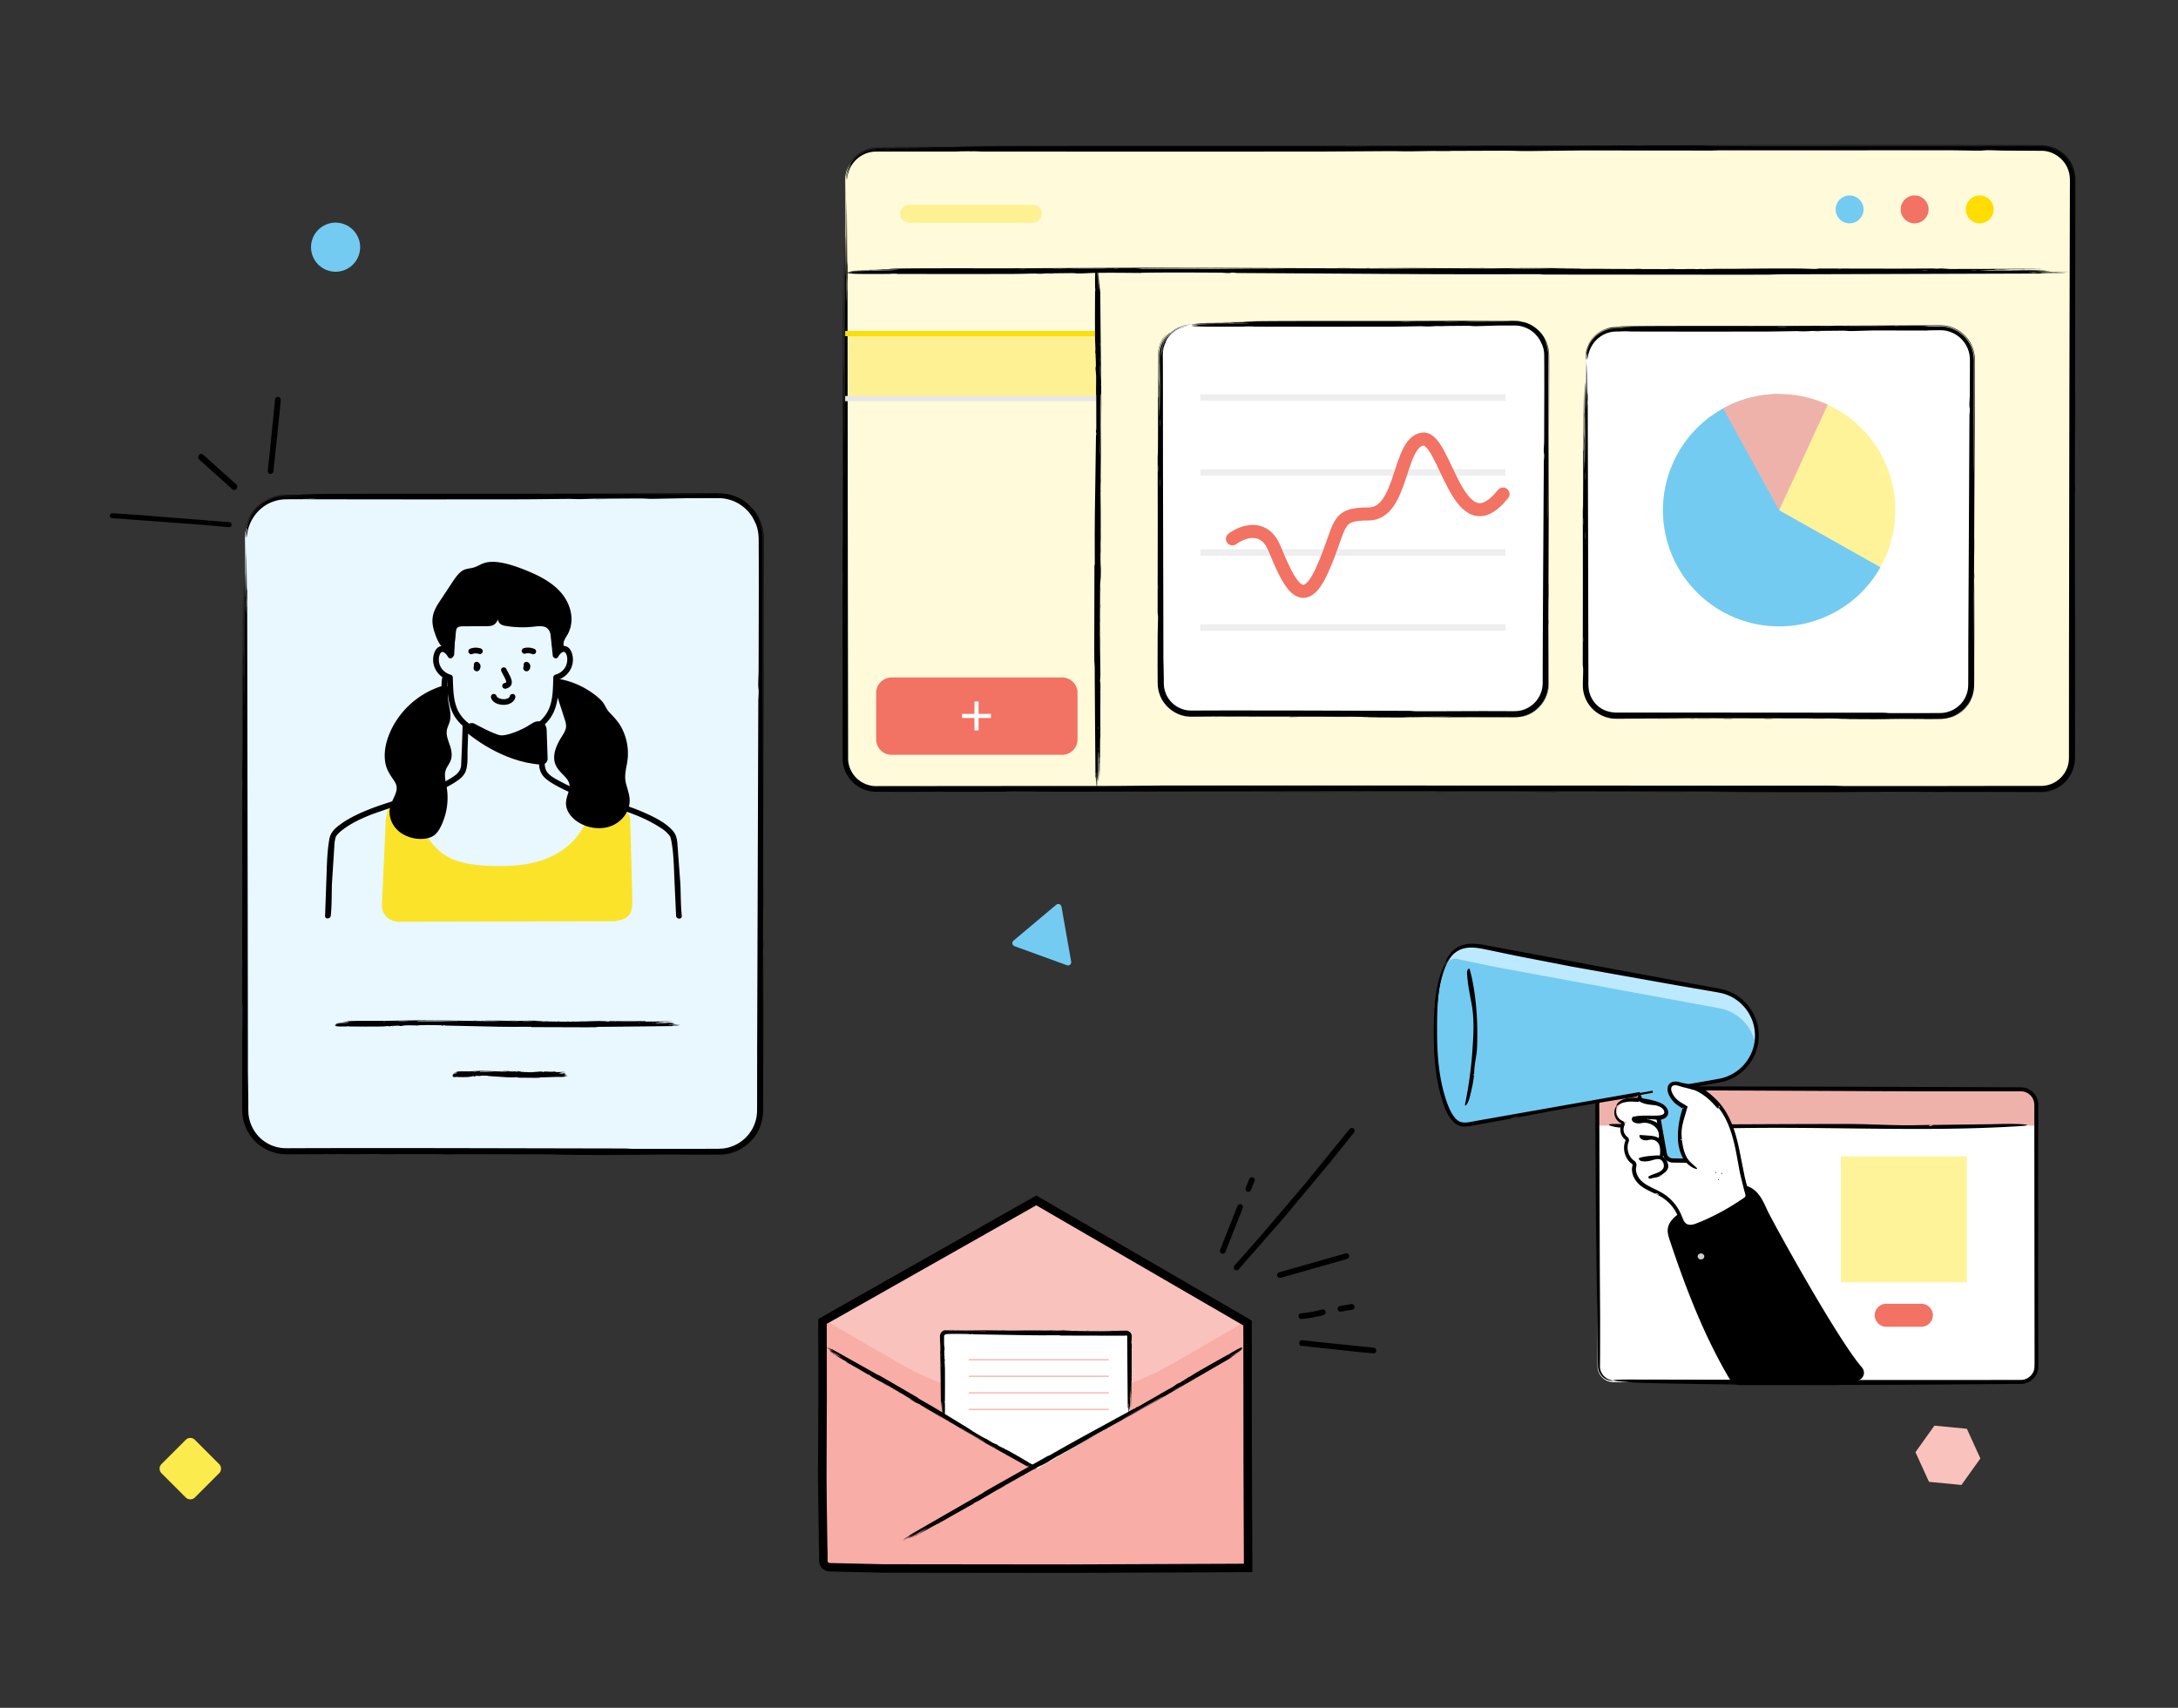 <svg xmlns="http://www.w3.org/2000/svg" xmlns:xlink="http://www.w3.org/1999/xlink" width="255" height="200" fill="none" xmlns:v="https://vecta.io/nano"><rect width="100%" height="100%" fill="#333333" stroke="none"/><style><![CDATA[.B{fill:#000}.C{fill-rule:evenodd}.D{fill:#fff}.E{fill:#73cbf2}.F{stroke:#000}.G{fill:#f27264}.H{stroke-miterlimit:10}.I{fill:#f8ada6}]]></style><path d="M98.952 21.073a3.63 3.63 0 0 1 3.627-3.628h136.376a3.63 3.63 0 0 1 3.627 3.628v67.711a3.63 3.63 0 0 1-3.627 3.627H102.579a3.63 3.63 0 0 1-3.627-3.627V21.073z" fill="#fefada"/><g class="B C"><path d="M162.839 17.082c-14.496.029-43.809-.034-51.011.067-.911.014 3.69.058 3.474.067h-3.445l-8.214.014c-.637.01-1.179-.019-1.6.048-.413.058-.652.153-.676.163s.153-.072.632-.149c.494-.082 1.218-.038 2.281-.048 5.55 0 7.749.034.02.048-.772.005-1.39-.01-1.917.014-.532.034-.925.153-1.193.264-.537.23-.638.345-.48.24.163-.086.619-.355 1.337-.455.365-.053.767-.038 1.198-.038l1.395.005 8.649.038-8.275.005c-1.007.01-1.888-.01-2.684.019a3.65 3.65 0 0 0-1.912.7c-.93.704-1.164 1.438-1.26 1.682-.043.129-.048.163-.019.091s.096-.24.23-.489c.144-.244.355-.58.714-.915s.862-.681 1.533-.858c.383-.115.752-.129 1.097-.129l.964.005 1.5.005 1.504.005c.412 0-.259 0-1.404-.005-.575 0-1.265 0-2.003-.005-.369 0-.752-.01-1.126.029a3.58 3.58 0 0 0-1.083.311 3.52 3.52 0 0 0-1.519 1.351 3.34 3.34 0 0 0-.479 1.327c-.053.47-.019.618-.019.575.019-.038.005-.273.062-.556.067-.58.484-1.289.518-1.265.01.005-.096.163-.197.398a3.2 3.2 0 0 0-.24.805c-.043.264-.043.479-.034.518.019.043.005-.096.101-.508a3.51 3.51 0 0 1 1.222-1.969c.408-.316.925-.589 1.529-.685.297-.062.609-.048.973-.053h1.083l9.373-.005 21.387.014 19.997-.01 7.566-.048c1.275-.01 1.553.029 2.765.024l2.741-.048 8.266-.029c1.539.005 1.381.048 2.775.043l6.182-.072 16.556.014c-.685 0-1.826-.014-.7-.024l27.583-.01 2.775.043c.925.005.886-.043 1.361-.048.896-.005 1.25.043 2.084.043l4.409.024c1.389.077 2.659 1.102 3.024 2.434.1.331.129.671.139 1.021l-.005 1.097-.005 2.185-.01 4.351-.043 17.045-.048 31.656-.004 8.563v1.979c-.005.321.009.676-.01.963-.01.297-.077.589-.168.872a3.27 3.27 0 0 1-2.683 2.185c-.446.053-1.011.019-1.529.029h-1.581-3.168l-6.225.01h-10.897c-.503 0-.776-.043-2.084-.043l-66.906-.019-11.036.005-5.501.048-11.031.005-11.017.01-5.621.005a3.35 3.35 0 0 1-2.372-.824 3.31 3.31 0 0 1-1.107-2.233l-.034-21.823-.038-35.849c-.01-1.85-.019 1.174-.048-1.361l-.048-7.567c.024.096-.024 3.225-.024 2.765l-.019 5.525-.019 4.835c-.057-1.883 0-3.029 0-4.83l-.048-9.637c-.034 1.088.058 17.817-.043 8.29-.038-3.546-.053-.498-.067 1.404l.005 13.101-.043 8.98c-.043-1.26-.005-11.458-.005-12.411l-.053-10.327.005 8.53.005 4.15-.01 1.303c-.005.311-.01.494-.019.508.048-.072-.048-2.041-.024-3.441-.043 2.76.067 5.262-.019 6.215-.014.149-.019-2.415-.024-5.027l-.005-5.305-.024-6.886-.01 26.902-.019 8.976a80.71 80.71 0 0 0-.024-2.751l.01 19.997-.005 3.34-.005 1.706v.431c.005.153.01.311.024.465a3.98 3.98 0 0 0 .216.91c.417 1.184 1.442 2.128 2.65 2.454a3.81 3.81 0 0 0 .92.139c.307.01.575.005.867.01l1.696.005 11.894-.01c1.145-.005.465-.048 2.051-.048l4.845.043 34.464-.062 40.013.029 6.915.043c-11.621.019 3.067.038 5.535.043l22.057-.034 3.379-.005h1.686c.566-.014 1.112.038 1.749-.053 1.232-.182 2.363-1.006 2.924-2.161a4.03 4.03 0 0 0 .412-1.869l.005-1.811-.034-22.748.077-41.173.004-1.26v-.633c-.004-.235-.024-.465-.067-.695-.167-.92-.661-1.773-1.375-2.367s-1.639-.934-2.564-.944c-.833 0-1.662-.005-2.492-.005l-9.847-.01-18.991.005-44.819.077zm28.292.034c-.331-.01 1.178-.029 1.37-.024.331.014-1.179.034-1.37.024zm4.825 0c-.292-.01.46.014 0 0h0zm2.76 0c1.069-.067 24.195-.038 27.574-.034l11.146.019 1.399.005c.489-.005 1.016.072 1.485.249a3.95 3.95 0 0 1 2.181 1.979 3.86 3.86 0 0 1 .383 1.428c.029.503.005.92.01 1.38l-.01 2.66c-.024 4.595-.024 2.933-.019-.254l.005-2.602c-.005-.455.024-.91-.038-1.414a4.03 4.03 0 0 0-.461-1.38c-.46-.843-1.217-1.409-1.912-1.706s-1.365-.307-1.729-.302c-9.225 0-30.506-.005-37.934-.005.225-.005-1.735-.048-2.08-.024zm-22.747.034c-1.203-.038 20.141-.024 10.341-.005l-10.341.005zm-9.647.024c-.292-.01.456.014 0 0h0zm3.446 0c-.901-.029 8.285-.014 2.07 0h-2.07zm-37.229.038c-.292-.009.46.014 0 0h0zm22.072-.009c-.297-.01.455.014 0 0h0zm2.755 0c-.364-.01 2.286-.038 2.751-.024.364.01-2.286.038-2.751.024zm71.962 75.527c.292.01-.46-.014 0 0h0zm-2.761 0c-.354-.01-12.962.077-14.471.029.623.019 12.612-.086 14.471-.029zm-115.889-.067c.33.01-1.179.029-1.371.024-.33-.01 1.179-.029 1.371-.024zM98.693 73.618c-.009.292.014-.46 0 0h0zm-.005-4.83c-.01.35-.034-1.706-.024-2.06s.038 1.706.024 2.06zm.062-20.021c-.01.292.014-.46 0 0h0zm.067 2.041c-.029.906-.014-8.285 0-2.07v2.07zm.082 22.038c-.01.35-.034-1.706-.024-2.061s.034 1.706.024 2.061zm-.005-6.206c-.01.292.014-.455 0 0h0zm-.005-11.031c-.01.35-.033-1.706-.024-2.06s.038 1.701.024 2.06zm13.154-37.885c-.364-.01 2.286-.038 2.751-.024.364.014-2.286.038-2.751.024zm31.043.01c-.292-.01.455.019 0 0h0zm-43.88 16.379c-.01.331-.029-1.179-.024-1.37.01-.331.029 1.174.024 1.37zm143.784 7.2c.005-.293-.019.461 0 0h0zm-.024 4.841c.024-.771.019 9.225 0 2.76v-2.76zm-.019 10.351c.009-.331.028 1.179.024 1.37-.01.331-.029-1.179-.024-1.37zm-.001 2.76l.029 13.782.005 14.481-.029-13.782-.005-14.481z"/><path d="M242.223 91.062c.062-.086-.029.072-.278.364a3.95 3.95 0 0 1-1.322.992 3.86 3.86 0 0 1-1.074.321c-.196.038-.398.038-.604.048h-.565-2.286c-2.942 0-5.031-.005-1.231-.014l3.661-.01c.426.005.953-.005 1.404-.125s.867-.302 1.198-.522c.666-.436 1.001-.934 1.097-1.054zm-44.628 1.656c.776.024-9.224.019-2.755 0h2.755zm-15.172.006c.369.01-2.285.038-2.75.024-.364-.01 2.29-.038 2.75-.024zm-11.725-.021c.364.01-2.291.038-2.751.024-.369-.01 2.286-.038 2.751-.024zm-6.211.006c.906.029-8.285.014-2.07 0h2.07zm-4.826.001c.331.01-1.179.029-1.37.024-.331-.01 1.179-.029 1.37-.024zm-2.065.005c.772.024-15.181.024-7.586.005l7.586-.005zM98.789 37.712c-.01.331-.029-1.179-.024-1.371.014-.326.034 1.179.024 1.371zm111.17-20.052c-.298-.01.456.014 0 0h0zm-42.051.063c-.35-.01 1.706-.034 2.061-.024s-1.706.038-2.061.024z"/><path d="M121.033 31.413c-4.811.029-14.544-.034-16.935.067-.302.014 1.227.058 1.155.067-.091.01-.982 0-1.145 0l-2.516.024c1.845 0 2.573.034.005.048-4.073.019 3.378.024 2.985.067-.172.019-2.683.005-2.746.005-2.664.014-2.98.067-1.131.096 4.222.062-.508-.029-1.365.048-.633.058.47.034.47.091 0 .029-1.04.009-.446.091.718.101 3.287.058 5.276.062l7.101.014 6.642-.01c1.318-.005 1.754-.034 2.511-.048.422-.01.518.029.92.024.379-.005.585-.043.911-.048l2.745-.029c.513.005.456.048.92.043.571-.005 1.28-.062 2.051-.072 2.147-.029 4.874.019 5.497.014-.225 0-.609-.014-.23-.024 2.468-.043 5.688-.034 9.157-.01.341 0 .556.038.92.043.307.005.293-.043.451-.048.297-.005.417.043.695.043l22 .134 5.496.014 7.782-.01c.168 0 .259.043.695.043l22.216.019 3.661-.005c.609 0 1.222-.043 1.826-.048l3.661-.005 14.649-.043 11.903-.038c.614-.01-.388-.019.451-.048 1.725-.053 2.425.014 2.511-.048-.034.024-1.074-.024-.92-.024-1.102-.005-1.002 0-1.836-.019-.321-.01-1.706-.01-1.605-.019.623-.058 1.006 0 1.605 0a171.55 171.55 0 0 0 3.201-.048c-.359-.034-5.913.058-2.75-.043 1.179-.038.168-.053-.465-.067-1.955-.043-2.228.005-4.351.005a204.9 204.9 0 0 1-2.981-.043c.417-.043 3.805-.005 4.121-.005.777 0 5.07-.01 3.427-.053-1.17-.029-4.778.048-4.811-.019.023.048.675-.048 1.14-.024-.915-.043-1.744.067-2.065-.019-.101-.029 3.407-.029 3.431-.029l2.286-.024c-3.249-.043-6.139.005-8.933-.01-.359 0-2.712.029-2.98-.019.124.024 1.02-.024.915-.024-1.581-.024-4.155.014-6.642.01l-8.472-.014c-.383.005-.153.048-.681.048-.378 0-.968-.038-1.61-.043-3.522-.043-8.05.048-11.443.062-3.632.014-8.836-.014-13.283-.029-.873-.005-6.834-.019-2.296-.043 3.858-.019-1.02-.038-1.835-.043-3.508-.014-5.444.005-7.322.034-1.505.019-2.957-.014-4.581-.019-2.564-.005-5.08.038-7.553.034l-26.576-.105-14.884.067zm9.392.034c-.11-.01.393-.029.456-.024.11.014-.393.034-.456.024zm1.601 0c-.096-.01.153.014 0 0h0zm.915 0c.355-.067 8.032-.038 9.153-.034l7.336.058c3.053.043-2.209.01-3.205.005l-12.594-.005a4.27 4.27 0 0 0-.69-.024zm-7.552.034c-.398-.038 6.69-.024 3.436-.005l-3.436.005zm-3.201.024c-.096-.01.153.014 0 0h0zm1.145 0c-.302-.029 2.751-.014.685 0h-.685zm-12.358.038c-.101-.01.148.014 0 0h0zm7.327-.01c-.101-.01.148.014 0 0h0zm.915 0a8.42 8.42 0 0 1 .91-.024c.12.009-.757.038-.91.024zm56.55-.072c-.1-.01.149.014 0 0h0zm.916 0c.119.01 4.303-.077 4.806-.029-.211-.024-4.188.086-4.806.029zm38.474.067c-.11-.01.393-.029.456-.024.11.009-.388.029-.456.024zm9.618-.014c-.096-.009.153.014 0 0h0zm1.601 0c-.115-.009.565-.034.685-.024s-.566.034-.685.024zm6.651.058c-.101-.01.148.014 0 0h0zm-.681.072c-.302-.029 2.751-.014.686 0h-.686zm-7.317.077c-.115-.01.565-.034.685-.024s-.565.038-.685.024zm2.061 0c-.096-.01.153.014 0 0h0zm3.665-.005c-.115-.01.566-.034.686-.024s-.571.034-.686.024zm-126.59.34c-.12-.01.757-.038.911-.024.124.014-.753.038-.911.024zm10.308.01c-.096-.01.153.014 0 0h0zm123.418-.038c-.11-.01.393-.029.455-.024.11.01-.393.029-.455.024zm-82.973-.66c-.097-.01.153.014 0 0h0zm1.605.026c-.259-.024 3.062-.019.915 0h-.915zm3.435.019c-.11-.01.393-.029.456-.024.11.01-.389.029-.456.024zm.916-.007c-.182-.019 4.083-.029 4.576-.029l4.807-.005-4.577.029-4.806.005z"/><path d="M171.411 31.417c-.254-.024 5.041-.024 2.521-.005-.082.005-2.329.024-2.521.005zm14.889.054c-.259-.024 3.062-.019.915 0h-.915zm5.037-.006c-.12-.01.757-.038.915-.024.12.01-.762.038-.915.024zm3.895.016c-.12-.01.762-.038.915-.024.12.014-.762.038-.915.024zm2.061-.001c-.302-.029 2.751-.014.685 0h-.685zm1.6-.005c-.11-.01.393-.029.455-.024.111.014-.388.034-.455.024zm.691.001c-.254-.024 5.041-.024 2.52-.005-.081.005-2.329.024-2.52.005zm37.113.14c-.11-.01.393-.029.456-.024.105.01-.393.029-.456.024zm-100.023.377c-.096-.01.154.014 0 0h0zm-13.959.061c-.115-.01.566-.033.685-.024s-.565.038-.685.024z"/></g><use xlink:href="#B" class="E"/><use xlink:href="#B" x="7.614" class="G"/><path d="M231.786 26.155c.902 0 1.634-.732 1.634-1.634s-.732-1.634-1.634-1.634-1.634.732-1.634 1.634.731 1.634 1.634 1.634z" fill="#fd0"/><path d="M104.395 79.335h19.949a1.81 1.81 0 0 1 1.812 1.811v5.439a1.81 1.81 0 0 1-1.812 1.811h-19.949a1.81 1.81 0 0 1-1.811-1.811v-5.439a1.81 1.81 0 0 1 1.811-1.811z" class="G"/><path d="M114.089 83.599v-1.452h.484v1.452h1.452v.484h-1.452v1.452h-.484v-1.452h-1.452v-.484h1.452z" class="D"/><path d="M105.397 25.038a1.06 1.06 0 0 1 1.064-1.064h14.505c.556 0 1.006.45 1.006 1.006 0 .618-.503 1.121-1.121 1.121h-14.395a1.06 1.06 0 0 1-1.059-1.064zm-6.081 14.17h29.015v7.619H99.316v-7.619z" fill="#fdf194"/><g stroke-width=".611"><path d="M98.952 39.065h29.379" stroke="#fbdf06"/><path d="M98.952 46.678h29.379" stroke="#e8e7e7"/></g><path d="M139.478 37.948h37.842a3.63 3.63 0 0 1 3.628 3.628v38.427a3.63 3.63 0 0 1-3.628 3.628h-37.842a3.63 3.63 0 0 1-3.628-3.628V41.571c0-2.003 1.625-3.623 3.628-3.623z" class="D"/><g class="B C"><path d="M166.313 37.585c-5.899.029-17.822-.034-20.755.067-.369.014 1.5.057 1.414.067-.11.01-1.203 0-1.404 0l-3.081.024c2.257 0 3.153.034.005.048-4.989.019 4.14.024 3.656.067-.211.019-3.287.005-3.369.005-3.263.014-3.651.067-1.39.096 5.171.062-.623-.029-1.677.048-.776.057.575.033.575.091 0 .029-1.274.01-.546.091.882.101 4.03.057 6.464.062l8.703.014 8.136-.01 3.077-.048c.517-.01.632.029 1.126.024.46-.005.714-.043 1.117-.048l3.364-.029c.627.005.56.048 1.13.043l2.516-.072 2.051-.005a3.45 3.45 0 0 1 1.802.575c.498.335.848.767 1.064 1.145a3.52 3.52 0 0 1 .354.877c-.057-.254-.215-.671-.052-.263a3.57 3.57 0 0 1 .201 1.097l.01 1.255.004 2.717-.019 6.072c0 .417-.038.68-.043 1.131-.005.374.043.359.048.556.005.364-.043.508-.043.848l-.086 14.079-.034 6.637-.01 3.177-.004 1.548c.009.532-.005.958-.149 1.404a3.31 3.31 0 0 1-2.142 2.156c-.474.158-.925.158-1.485.153-.537 0-1.079-.005-1.644-.005-3.402-.014-7.03.034-9.541.01-.206 0-.316-.043-.848-.043l-13.921-.043c-2.329 0-4.634 0-6.867-.005l-3.287.01-.8.005h-.398l-.355-.014c-.465-.038-.91-.182-1.303-.407a3.18 3.18 0 0 1-1.347-1.49 3.33 3.33 0 0 1-.249-.915c-.033-.302-.024-.676-.024-1.069l-.048-2.238-.005-4.49-.043-17.951-.004-7.523-.005-3.632-.01-1.744c-.009-.551.062-1.059.273-1.529.302-.628-.235.383.206-.474.532-.853 1.213-1.193 1.63-1.351.436-.163.666-.172.714-.216-.02.01-.326.053-.599.144-.274.082-.508.201-.427.158-.58.292-.776.527-.963.7-.173.187-.326.34-.58.767a3.53 3.53 0 0 0-.369 1.069c-.077.431-.053.824-.062.767-.067-.757.1-1.212.412-1.84.125-.22.321-.541.609-.839a3.5 3.5 0 0 1 1.044-.738c.767-.364 1.5-.326 1.447-.34-.105 0-.618-.019-1.212.211-.599.201-1.227.676-1.601 1.179-.383.498-.531.978-.57 1.069-.019.043-.005 0 .048-.177s.173-.47.446-.867c.436-.57.513-.575.321-.441a3.89 3.89 0 0 0-.69.891c-.288.537-.388 1.016-.427 1.428-.028.417-.009.757-.009 1.117l.019 2.741-.043 3.656c-.043-.513-.005-4.663-.005-5.051V42.43v-.939a3.76 3.76 0 0 1 .139-.944c.158-.589.455-1.026.589-1.208.139-.187.087-.163-.21.264-.207.307-.456.834-.537 1.471-.048.321-.039.657-.034.982l.005.987.005 1.687c0 .441-.01.728-.024.738.048-.029-.048-.829-.024-1.399-.043 1.121.067 2.142-.019 2.53-.015.062-.019-.982-.024-2.046l-.005-2.156c.005-.22-.019-.613.014-1.131a3.92 3.92 0 0 1 .427-1.471c.22-.412.455-.695.522-.762s-.076.029-.407.527a3.84 3.84 0 0 0-.546 1.471c-.072.532-.039.997-.048 1.471v2.774l.004 5.262-.019 3.651c.024-.153-.024-1.251-.024-1.117l.01 8.137-.014 10.384c.004.465.047.187.047.834l-.043 1.969-.009 3.426.009 1.811c.005.292-.004.628.053.958.038.331.149.647.268.958.523 1.227 1.692 2.118 2.943 2.314.642.101 1.202.038 1.763.053l1.62-.01 16.278.029 2.813.043c-4.725.019 1.251.038 2.252.043l8.976-.034h2.75l1.404.01h.724c.268-.005.537-.034.8-.091a3.98 3.98 0 0 0 2.166-1.303c.551-.652.887-1.476.93-2.319l-.005-4.605.106-32.562-.005-1.102c0-.35.005-.781-.082-1.193a4.03 4.03 0 0 0-1.207-2.166c-.614-.585-1.428-.954-2.276-1.054-.441-.043-.815-.024-1.203-.029l-1.155.005c-3.091-.014-6.187-.005-9.138.005zm11.548.077c-.072-.014.058-.005.216.014.158.029.34.077.383.086.144.048-.512-.101-.599-.101zm1.946.834c-.096-.086.148.139 0 0h0zm.819.901c.063.086.542.704.666 1.773.01.134.015.268.024.412v.398l.005.863.005 1.879-.01 5.961-.057 8.99c-.043 3.738-.01-2.708-.005-3.929l.01-7.988V43.47v-1.783c.009-.561-.096-1.078-.24-1.457.014.048-.024-.139-.125-.345-.086-.211-.225-.426-.273-.489zm-8.975-1.749c-.489-.038 8.194-.024 4.207-.005-.244.005-3.929.029-4.207.005zm-3.925.029c-.115-.01.187.014 0 0h0zm1.404 0c-.369-.029 3.369-.014.844 0h-.844zm-15.147.038c-.115-.01.187.014 0 0h0zm8.98-.01c-.12-.01.187.014 0 0h0zm1.121 0c-.148-.01.93-.038 1.117-.024.153.01-.93.038-1.117.024zm7.001 46.243c.12.01-.182-.014 0 0h0zm-1.121 0c-.144-.01-5.276.077-5.889.029.254.019 5.132-.091 5.889-.029zm-34.363-14.913c-.01.134-.029-.479-.024-.556.009-.134.028.479.024.556zm-.01-11.779c-.01.12.014-.187 0 0h0zm-.005-1.965c-.009.144-.033-.695-.024-.839.015-.144.039.695.024.839zm.063-8.146c-.01.12.014-.187 0 0h0zm.067.829c-.029.369-.015-3.369 0-.843v.843zm.081 8.966c-.009.144-.033-.695-.024-.839s.034.695.024.839zm-.005-2.521c-.009.115.015-.187 0 0h0zm-.004-4.49c-.01.144-.034-.695-.024-.839s.038.695.024.839zm9.857-11.702c-.149-.01.929-.038 1.116-.024.154.014-.925.038-1.116.024zm12.631.01c-.119-.01.182.014 0 0h0zm-22.153 2.971c-.029.125.033-.45.077-.513.019-.057 0 .053-.029.182-.019.139-.038.297-.048.331zm45.232 25.18c.01-.12-.014.182 0 0h0zm-.024 1.967c.024-.316.019 3.752 0 1.121v-1.121zm-.019 4.213c.009-.134.029.479.024.556-.01.134-.029-.479-.024-.556z"/><path d="M181.316 73.687c.02-.221.029 5.003.029 5.607v.728a3.99 3.99 0 0 1-.11.925 3.94 3.94 0 0 1-.92 1.759 3.91 3.91 0 0 1-1.428 1.021c-.455.182-.834.24-.997.249 0 0 .336-.029.81-.206s1.093-.517 1.567-1.054a4.01 4.01 0 0 0 .954-1.826c.067-.307.091-.589.095-.819v-.498-5.885zm-4.892 10.298c.311.024-6.177.024-3.086.005l3.086-.005zm-18.244-.048c.317.024-3.752.019-1.121 0h1.121zm-6.172.006c.149.01-.929.038-1.116.024-.154-.014.925-.038 1.116-.024zm-4.772-.019c.148.01-.93.038-1.117.024a12.55 12.55 0 0 1 1.117-.024zm-2.526.006c.369.029-3.368.014-.843 0h.843zm-1.964 0c.134.009-.48.029-.556.024-.134-.01.479-.029.556-.024zm-.844-.003c.149.01-1.375.029-2.597.01-.657-.024-1.184-.235-1.352-.302-.081-.038-.081-.038.039.01s.359.144.771.216c.024-.005.226.053.527.053l1.016.005 1.596.01zm-6.215-41.277c-.01.134-.029-.479-.024-.556.014-.139.033.474.024.556zm45.045 1.386c.009-.12-.015.187 0 0h0zm-12.359-5.807c-.144-.01.695-.033.839-.024s-.695.033-.839.024z"/></g><path d="M185.634 42.16a3.63 3.63 0 0 1 3.628-3.628h37.904a3.63 3.63 0 0 1 3.628 3.628v38.087a3.63 3.63 0 0 1-3.628 3.627h-37.904a3.63 3.63 0 0 1-3.628-3.627V42.16z" class="D"/><g class="B C"><path d="M210.313 38.164c-5.88.029-17.764-.034-20.687.067-.369.014 1.495.057 1.409.067-.11.01-1.198 0-1.399 0-.317 0-.954-.019-1.577.201a3.83 3.83 0 0 0-1.591 1.026c-.374.403-.546.757-.561.776-.004.01.039-.057.139-.225a3.97 3.97 0 0 1 .623-.733c.892-.815 1.788-.906 1.884-.93.057-.005-.058.014-.384.105-.311.11-.862.287-1.466.848-.479.441-.671.824-.786 1.03l-.091.197a3.84 3.84 0 0 1 1.002-1.308 3.75 3.75 0 0 1 2.314-.872c.714-.005 1.188.01 1.069.019-.053.005-.283.005-.604.01s-.733 0-1.136.086a3.84 3.84 0 0 0-1.495.695c-.652.522-.982 1.112-1.145 1.543a2.87 2.87 0 0 0-.201.839c-.01.11.009.053.052-.177.063-.22.154-.618.446-1.102.335-.551.704-.863.968-1.059a2.88 2.88 0 0 1 .513-.316c.153-.067-.106.024-.48.292s-.843.748-1.097 1.303c-.273.542-.34 1.107-.335 1.361.009.383.024.24.048.01s.091-.551.124-.546c.01 0-.009.077-.019.177s-.038.23-.034.34c0 .221.005.345.067.005.068-.393.264-1.361 1.069-2.132.393-.379.915-.695 1.495-.834.288-.082.58-.101.887-.105h.939l8.673.014 8.109-.009 3.066-.048c.518-.01.633.029 1.122.024.46-.005.714-.043 1.111-.048l3.355-.029c.623.005.561.048 1.126.043l2.506-.072 6.714.014c-.278 0-.743-.014-.283-.024l1.174-.014c.403-.005.796.01 1.193.134a3.46 3.46 0 0 1 2.008 1.553 3.38 3.38 0 0 1 .455 1.299c.058.46.029.968.034 1.471l-.014 3.11c0 .417-.039.68-.044 1.126-.004.374.044.359.048.551.005.364-.043.508-.043.848l-.134 26.869-.005 3.474c-.009.527.019 1.097-.038 1.553a3.33 3.33 0 0 1-.518 1.371 3.35 3.35 0 0 1-1.83 1.337c-.187.057-.374.086-.566.115-.186.01-.378.024-.599.019l-1.25.005h-4.419c-.206 0-.316-.043-.848-.043l-27.132-.019-2.295.005h-1.069-.546c-.182-.005-.341-.005-.513-.029-.652-.082-1.308-.34-1.797-.796-.474-.422-.829-1.035-.978-1.701-.071-.34-.081-.666-.076-1.059V78.74l-.043-17.893-.039-14.539c-.009-.748-.019.479-.048-.551-.052-2.109.015-2.962-.048-3.067.024.038-.024 1.308-.024 1.121l-.019 2.243-.019 1.96c-.057-.762 0-1.227 0-1.96l-.048-3.905c-.033.441.058 7.226-.043 3.364-.038-1.438-.053-.201-.067.57-.043 2.387.005 2.722.005 5.314l-.043 3.642c-.043-.513-.005-4.648-.005-5.032l-.053-4.188c-.014.714-.005 2.171.005 3.46l.005 1.682c0 .441-.01.724-.024.733.048-.029-.048-.829-.024-1.394-.043 1.121.067 2.132-.019 2.521-.015.062-.02-.982-.024-2.041l-.005-2.152-.024-2.794-.01 10.911-.019 3.637a13.34 13.34 0 0 0-.024-1.117l.01 8.108-.015 10.351c.005.465.048.187.048.834.005.474-.052 1.155-.028 1.989a3.89 3.89 0 0 0 1.864 3.052 3.84 3.84 0 0 0 1.859.566c.637.014 1.227 0 1.845-.005l6.929-.053 16.226.029 2.803.043c-4.71.019 1.246.038 2.243.043h5.218l1.965-.014.896-.01c.321-.014.637-.043.939-.129.973-.249 1.826-.858 2.377-1.701.273-.422.475-.901.57-1.414a4.63 4.63 0 0 0 .072-.776l.005-.733-.033-9.225.076-16.695.034-8.06.005-1.965v-.973c-.005-.307.009-.676-.058-1.035-.105-.714-.426-1.38-.872-1.931-.46-.537-1.04-.973-1.696-1.208a3.75 3.75 0 0 0-1.198-.249c-.412-.019-.753-.005-1.136-.005l-2.257.01-4.591.014-9.1.043zm11.472.034c-.134-.01.479-.029.556-.024.134.014-.479.034-.556.024zm1.96 0c-.12-.01.182.014 0 0h0zm1.117 0c.11-.014.776-.029 1.734-.034.456-.005 1.088-.029 1.721.163a3.99 3.99 0 0 1 1.739 1.069c.494.513.844 1.164.997 1.835.048.168.057.336.086.503l.024.489v.848l-.005 2.267-.057 8.961c-.043 3.728-.01-2.698-.005-3.915l.01-7.964c.033-.767-.149-1.625-.561-2.276a3.91 3.91 0 0 0-1.61-1.495c-.623-.316-1.294-.431-1.855-.422h-1.37c.086-.01-.709-.053-.848-.029zm-9.225.034c-.489-.038 8.17-.024 4.193-.005l-4.193.005zm-3.91.024c-.12-.01.182.014 0 0h0zm1.394 0c-.364-.029 3.359-.014.839 0h-.839zm-15.095.038c-.119-.009.187.014 0 0h0zm8.947-.009c-.115-.01.187.014 0 0h0zm1.121 0c-.148-.01.925-.038 1.117-.024.144.01-.93.038-1.117.024zm18.555 45.898c.12.01-.187-.014 0 0h0zm-1.121.005c-.144-.01-5.257.077-5.871.029.254.019 5.118-.091 5.871-.029zm-40.143-8.98c-.009.134-.029-.479-.024-.556.01-.134.029.479.024.556zm-.014-11.745c-.005.12.019-.182 0 0h0zm0-1.955c-.01.144-.034-.69-.024-.834s.033.69.024.834zm.062-8.122c-.01.12.014-.187 0 0h0zm.067.829c-.029.364-.014-3.359 0-.839v.839zm.082 8.937c-.01.144-.034-.69-.024-.834s.033.69.024.834zm-.005-2.516c-.01.12.014-.187 0 0h0zm-.005-4.476c-.01.144-.034-.69-.024-.834s.038.69.024.834zm4.14-17.352c-.148-.01.93-.038 1.117-.024.148.014-.925.038-1.117.024zm12.589.01c-.12-.01.187.019 0 0h0zm-16.418 8.626c-.009.134-.028-.479-.023-.556.014-.134.033.479.023.556zm45.314 13.55c.009-.12-.015.183 0 0h0zm-.02 1.961c.024-.312.02 3.743 0 1.117v-1.117zm-.019 4.196c.01-.134.029.479.024.556-.009.134-.029-.479-.024-.556zm0 1.12c.019-.221.029 4.988.029 5.587l.005 5.87-.029-5.587-.005-5.87z"/><path d="M231.024 81.211c.024-.086-.034.302-.283.81-.235.517-.728 1.112-1.27 1.486a3.7 3.7 0 0 1-1.27.589c-.186.024.024.048.791-.316.043-.014.752-.393 1.256-1.025a4.51 4.51 0 0 0 .579-.958 4.42 4.42 0 0 0 .197-.585zm-17.242 2.96c.316.024-3.742.019-1.116 0h1.116zm-6.153.012a12.69 12.69 0 0 1-1.116.024c-.149-.014.929-.043 1.116-.024zm-4.758-.02c.148.01-.93.038-1.117.024-.143-.014.93-.038 1.117-.024zm-2.516-.001c.364.029-3.359.014-.838 0h.838zm-1.96.006c.135.01-.479.029-.555.024-.13-.014.479-.034.555-.024zm-.838-.001c.311.024-6.158.024-3.077.005l3.077-.005zm-12.086-35.263c-.009.134-.029-.479-.024-.556.015-.134.034.479.024.556zm43.68-9.52c-.088-.073.132.122 0 0h0zm-16.782-.577c-.144-.01.69-.034.833-.024s-.69.038-.833.024z"/></g><path d="M208.305 73.356c7.513 0 13.604-6.091 13.604-13.604s-6.091-13.604-13.604-13.604S194.7 52.238 194.7 59.752s6.091 13.604 13.605 13.604z" fill="#fff39a"/><path d="M208.305 46.148a13.63 13.63 0 0 0-6.819 1.831 13.55 13.55 0 0 0-4.979 5.003c-1.193 2.075-1.816 4.428-1.807 6.824a13.6 13.6 0 0 0 1.86 6.809c1.207 2.065 2.942 3.776 5.022 4.96a13.59 13.59 0 0 0 6.833 1.778c2.396-.019 4.739-.671 6.805-1.883 2.06-1.217 3.766-2.957 4.94-5.041l-11.85-6.675V46.148h-.005z" class="E"/><path d="M213.988 47.393a13.62 13.62 0 0 0-6.172-1.236 13.61 13.61 0 0 0-6.066 1.677l6.555 11.918 5.683-12.358z" fill="#efb2ab"/><path d="M140.537 46.548h35.729m-35.729 8.786h35.729m-35.729 9.373h35.729m-35.729 8.784h35.729" stroke="#eee" stroke-width=".757"/><path d="M144.294 63.106c1.131-.853 3.694-1.826 4.912 1.093 1.523 3.647 3.22 7.844 5.592 2.554s1.356-6.565 5.424-6.565 3.451-8.477 6.378-8.769c2.67-.268 4.102 13.01 9.374 6.44" stroke="#f27264" stroke-width="1.528" stroke-linecap="round"/><path d="M28.672 63.023a4.85 4.85 0 0 1 4.845-4.845h50.637c2.679 0 4.845 2.171 4.845 4.845v67.036a4.85 4.85 0 0 1-4.845 4.844H33.517a4.85 4.85 0 0 1-4.845-4.844V63.023z" fill="#e9f7fe"/><g class="B C"><path d="M66.582 57.813c-8.942.029-27.017-.034-31.459.067-.561.014 2.276.058 2.142.067-.168.01-1.826 0-2.128 0h-.997-.637c-.23.019-.474.01-.719.058-.982.125-1.96.633-2.568 1.179s-.92 1.054-.934 1.083c-.01.014.053-.086.23-.321s.484-.599 1.03-1.006a4.9 4.9 0 0 1 2.003-.872c.546-.101.906-.077.992-.081.086.005-.086.005-.594.048a5.03 5.03 0 0 0-2.367.934 4.82 4.82 0 0 0-1.318 1.433c-.187.302-.206.388-.158.288.11-.187.613-1.136 1.668-1.826a4.94 4.94 0 0 1 1.802-.728c.657-.129 1.289-.077 1.821-.081l1.62.024-2.631.014c-.623.01-1.227.149-1.658.331-.436.168-.709.34-.733.355a4.79 4.79 0 0 0-1.931 2.161c-.283.647-.35 1.088-.364 1.256s-.005.077.081-.268a5.12 5.12 0 0 1 .743-1.644c.575-.795 1.179-1.222 1.62-1.462s.724-.326.843-.369.082-.029-.067.024a4.79 4.79 0 0 0-.724.316c-.618.331-1.404.997-1.85 1.811a4.52 4.52 0 0 0-.604 2.051c0 .585.019.364.043.01s.149-.843.187-.834c.01 0-.019.115-.053.268-.014.158-.058.355-.062.522-.009.335 0 .532.067.005.058-.311.134-.829.407-1.423.273-.585.724-1.26 1.404-1.778a4.55 4.55 0 0 1 2.487-.939c.949-.034 1.965-.01 2.88-.014l13.188.014 12.335-.01 4.667-.048c.786-.009.958.029 1.706.024l1.692-.048 5.099-.029c.949.005.848.048 1.711.043l3.81-.072 3.115-.01c.532.005 1.045-.024 1.529.077.484.091.944.244 1.351.465.81.436 1.409 1.059 1.759 1.629s.517 1.069.575 1.337c-.096-.393-.345-1.026-.101-.403.192.517.287 1.088.292 1.692l.01 1.902.005 4.121-.019 9.201c0 .632-.038 1.035-.043 1.711-.005.57.043.546.048.839.005.551-.043.771-.043 1.289l-.134 40.861-.005 5.281v1.222c-.005.417.005.791-.058 1.16a4.46 4.46 0 0 1-.91 2.094c-.738.944-1.878 1.581-3.081 1.692l-.451.023h-.484l-.968.005-1.898.005H74.07c-.312 0-.479-.043-1.284-.043l-21.099-.043c-3.532 0-7.025 0-10.413-.005l-4.984.01-2.415.009c-.412 0-.752.005-1.112-.062-.355-.053-.695-.163-1.021-.297a4.38 4.38 0 0 1-2.243-2.176 4.58 4.58 0 0 1-.403-1.423c-.038-.479-.019-1.069-.024-1.653l-.048-3.393-.005-6.805-.043-27.213-.038-22.106c-.01-1.141-.019.724-.048-.839l-.048-4.667a32.87 32.87 0 0 1-.024 1.706l-.019 3.407-.019 2.981c-.058-1.16 0-1.869 0-2.976l-.048-5.942c-.034.671.057 10.988-.043 5.113-.038-2.185-.053-.307-.067.867l.005 8.079-.043 5.54c-.043-.776-.005-7.068-.005-7.653l-.053-6.368.005 5.257.005 2.559-.01.805c-.005.192-.01.307-.019.312.048-.043-.048-1.26-.024-2.123-.043 1.701.067 3.244-.019 3.834-.014.091-.019-1.49-.024-3.1l-.005-3.273-.024-4.246-.01 16.59-.019 5.535a30.6 30.6 0 0 0-.024-1.696l.009 12.335-.014 15.741c.005.71.048.288.048 1.265l-.043 2.986-.01 5.194.01 2.741.005.695c.014.24.009.494.053.733.058.489.216.964.407 1.419a5.17 5.17 0 0 0 1.893 2.195 5.2 5.2 0 0 0 1.308.603c.46.13.93.206 1.399.211l5.065-.014 24.674.029 4.265.043c-7.164.019 1.893.038 3.412.043l13.624-.048c1.49-.091 2.904-.839 3.81-2.032a5.24 5.24 0 0 0 .958-2.051 8.17 8.17 0 0 0 .091-.575l.029-.584.005-1.117-.034-14.026.105-49.363-.005-1.672-.005-.848-.024-.46-.072-.455c-.235-1.212-.91-2.339-1.893-3.12-.963-.795-2.272-1.184-3.493-1.141l-3.503.005-13.849.043zm17.448.033c-.22-.014.767-.019.896.038.105.024-.086-.009-.321-.024a11.31 11.31 0 0 1-.575-.014zm2.995.872c-.153-.115.24.182 0 0h0zm1.303 1.256c.062.062.254.316.479.752a4.98 4.98 0 0 1 .532 1.855c.029.402.024.791.024 1.203l.005 1.303.005 2.847-.01 9.038-.057 13.624c-.043 5.669-.01-4.102-.005-5.952l.01-12.109v-6.493-2.703c.019-.819-.12-1.601-.345-2.156.029.072-.053-.201-.201-.503s-.355-.623-.436-.704zM74.676 57.88c-.743-.038 12.421-.024 6.378-.005l-6.378.005zm-5.947.024c-.182-.01.283.014 0 0h0zm2.128 0c-.556-.029 5.108-.014 1.275 0h-1.275zm-22.958.038c-.182-.01.283.014 0 0h0zm13.609-.01c-.182-.01.278.014 0 0h0zm1.701 0c-.225-.01 1.409-.038 1.696-.024.22.01-1.414.038-1.696.024zm19.101 77.286c.182.009-.283-.015 0 0h0zm-1.701 0c-.22-.01-7.993.076-8.927.028.388.019 7.782-.091 8.927-.028zm-52.19-21.933c-.01.206-.029-.729-.024-.844.014-.206.034.724.024.844zm-.01-17.86c-.01.182.014-.283 0 0h0zm-.005-2.976c-.01.216-.034-1.049-.024-1.27s.038 1.049.024 1.27zm.062-12.349c-.01.182.014-.283 0 0h0zm.072 1.26c-.029.556-.014-5.108 0-1.275v1.275zm.077 13.59c-.009.216-.034-1.05-.024-1.27s.034 1.049.024 1.27zm-.005-3.829c-.009.182.019-.283 0 0h0zm0-6.8c-.009.216-.034-1.049-.024-1.27s.034 1.049.024 1.27zm6.647-25.867a29.23 29.23 0 0 1 1.696-.024c.225.014-1.414.038-1.696.024zm19.144.01c-.182-.01.278.019 0 0h0zm-25.48 12.599c-.01.201-.029-.728-.024-.843.009-.206.029.724.024.843zm60.48 29.721c.01-.182-.014.283 0 0h0zm-.024 2.981c.024-.48.019 5.688 0 1.701v-1.701zm-.014 6.383c.01-.206.029.729.024.844-.014.206-.034-.724-.024-.844zm0 1.7c.019-.335.029 7.586.029 8.501l.005 8.933-.029-8.501-.005-8.933z"/><path d="M89.147 131.494c.034-.125-.067.445-.489 1.179-.201.369-.508.757-.867 1.116a5.37 5.37 0 0 1-1.227.891 5.28 5.28 0 0 1-1.993.571c-.139.004-.134.004.058-.01.192-.024.58-.062 1.179-.259.034-.019.335-.105.728-.311s.887-.537 1.303-.963a5.52 5.52 0 0 0 .963-1.357 3.99 3.99 0 0 0 .24-.555l.105-.302zm-26.409 3.715c.479.024-5.688.02-1.701 0h1.701zm-9.354.003c.225.01-1.409.039-1.696.024-.225-.014 1.414-.038 1.696-.024zm-7.23-.017c.225.01-1.414.039-1.696.024-.23-.009 1.409-.038 1.696-.024zm-3.829.004c.556.028-5.108.014-1.275 0h1.275zm-2.981 0c.206.01-.724.029-.843.024-.201-.01.728-.029.843-.024zm-1.275 0c.24.014-2.104.019-3.915.019h-.652l-.599-.038a4.63 4.63 0 0 1-.757-.154c-.134-.033-.129-.038.058.01s.556.148 1.179.163c.158.009 4.327-.019 4.687 0zm-9.56-61.919c-.009.201-.029-.724-.024-.843.01-.201.029.728.024.843zm60.269-6.38c.01-.182-.014.283 0 0h0zm-19.072-8.446c-.216-.01 1.049-.033 1.27-.024s-1.05.038-1.27.024z"/></g><path d="M71.935 107.884c2.003-.283 2.18-.992 2.08-3.249l-.22-8.333c-.019-.35-.043-.724-.268-.997-.292-.34-.795-.374-1.246-.379l-2.027-.034c-.369-.005-.781 0-1.054.244-.187.172-.283.422-.374.657-.604 1.529-1.672 2.87-3.028 3.8-2.502 1.72-5.727 1.955-8.755 1.797-1.878-.101-3.858-.369-5.348-1.524-.848-.657-1.471-1.557-2.08-2.439-.537-.786-1.107-1.644-1.05-2.602-.954.556-2.243-1.677-2.899-.786-.153.206-.494 1.773-.498 2.027l-.455 9.948c-.024 1.059.872 1.917 1.931 1.926l25.292-.057z" fill="#fbe329"/><g class="B"><path d="M52.934 71.795l-.532 4.974.623-.168c-.268-.474-.8-1.03-1.399-.925-.57.101-.819.733-.891 1.241-.177 1.265.633 2.415 1.85 2.741l-.244-.321c.048 1.375.053 2.875.661 4.14.58 1.208 1.682 2.065 2.89 2.607.819.369 1.706.68 2.612.743.982.072 1.926-.158 2.842-.517 1.289-.498 2.521-1.27 3.244-2.477.805-1.337.805-2.99.858-4.504l-.244.321c1.217-.335 2.022-1.481 1.85-2.741-.072-.494-.307-1.102-.848-1.236-.609-.153-1.169.446-1.442.92l.618.168-.532-4.974c-.048-.422-.714-.426-.666 0l.532 4.974c.024.316.45.474.623.172.144-.259.58-.839.872-.47.206.264.23.709.187 1.025-.096.757-.656 1.323-1.375 1.524-.148.043-.24.177-.244.321-.043 1.222-.019 2.602-.537 3.742-.503 1.102-1.457 1.855-2.53 2.367-.767.364-1.634.676-2.487.728-.906.053-1.759-.168-2.602-.493-1.16-.451-2.271-1.165-2.899-2.271-.685-1.208-.657-2.722-.709-4.068a.34.34 0 0 0-.244-.321c-.719-.201-1.275-.767-1.375-1.524-.043-.316-.01-.704.163-.977.283-.451.743.139.901.422.168.302.599.144.623-.173l.532-4.974c.048-.422-.623-.417-.676.005zm8.53 6.333c.01.005.029.01.038.024l-.072-.053c.019.01.029.024.043.043l-.053-.072c.01.019.024.029.029.048-.01-.029-.024-.053-.033-.082.005.019.01.043.019.058-.005-.029-.005-.058-.01-.086.005.024 0 .053 0 .077.005-.029.005-.058.01-.086-.005.029-.01.057-.024.086.01-.029.024-.053.034-.082a.19.19 0 0 1-.034.062l.053-.072c-.005.01-.019.019-.024.024l.072-.053c-.005.005-.01.005-.019.01.029-.01.053-.024.081-.034.019 0 .048 0 .077-.005.014.005.043.005.072.01.014.005.038.019.067.029h-.005l.072.053-.005-.005.053.072-.005-.005c.01.029.024.053.033.082 0 .019 0 .048.005.077v-.024c-.005.029-.005.057-.01.086.005-.034.024-.072.034-.105.01-.043.029-.081.043-.125s.019-.086.005-.134a.23.23 0 0 0-.043-.125.24.24 0 0 0-.086-.096.25.25 0 0 0-.11-.058c-.086-.019-.182-.019-.259.034l-.072.053a.33.33 0 0 0-.086.149.53.53 0 0 1-.043.11c-.01.034-.029.072-.034.105-.005.019-.005.043-.005.057s-.005.038-.005.058a.37.37 0 0 0 .005.048c0-.014.005.034.005.048.005.034.024.062.038.096l.057.077c.043.043.072.053.115.077s.043.019.096.029c.019 0 .034.005.053.005a.59.59 0 0 0 .096-.01h.005c.024-.005.062-.024.086-.034.029-.019.053-.043.077-.058l.019-.019c.024-.024.048-.053.067-.082.01-.014.019-.029.024-.043l.053-.129c.005-.019.01-.034.01-.048.005-.048.019-.086.019-.134 0-.038-.005-.086-.01-.129 0-.019-.005-.029-.01-.043-.029-.086-.062-.149-.125-.22l-.034-.034c-.034-.029-.062-.058-.105-.077a.43.43 0 0 0-.125-.043c-.048-.01-.086-.005-.134.005s-.081.029-.11.058-.067.053-.086.096a.35.35 0 0 0-.034.259.3.3 0 0 0 .144.201zm-5.837 0c.01.005.029.01.043.024l-.072-.053c.019.01.029.024.043.043l-.053-.072c.01.019.024.029.029.048-.01-.029-.024-.053-.034-.082.005.019.01.043.019.058-.005-.029-.005-.058-.01-.086.005.024 0 .053 0 .077.005-.029.005-.058.01-.086-.005.029-.01.057-.024.086.01-.029.024-.053.033-.082a.19.19 0 0 1-.033.062l.053-.072c-.005.01-.019.019-.024.024l.072-.053c-.005.005-.01.005-.019.01.029-.01.053-.024.081-.034.019 0 .048 0 .077-.005.019.005.048.005.077.01.019.005.043.019.072.029h-.005l.072.053-.005-.005.053.072-.005-.005c.01.029.024.053.034.082 0 .019 0 .048.005.077v-.024c-.005.029-.005.057-.01.086.005-.034.024-.072.034-.105.01-.043.029-.081.043-.125s.019-.086.005-.134a.23.23 0 0 0-.043-.125.24.24 0 0 0-.086-.096.25.25 0 0 0-.11-.058c-.086-.019-.182-.019-.259.034l-.072.053c-.043.043-.072.086-.086.149a.53.53 0 0 1-.043.11c-.01.034-.029.072-.034.105-.005.019-.005.043-.005.057s-.005.038-.005.058a.37.37 0 0 0 .005.048c0-.014.005.034.005.048.005.034.024.062.043.096l.057.077c.043.043.072.053.115.077s.043.019.096.029c.019 0 .033.005.053.005s.077-.005.096-.01h-.005c.024-.005.062-.024.086-.034.029-.019.053-.043.077-.058l.019-.019c.024-.024.048-.053.062-.082.01-.014.019-.029.024-.043.019-.043.043-.082.053-.129.005-.019.01-.034.01-.048.005-.048.019-.086.019-.134 0-.038-.005-.086-.01-.129 0-.019-.005-.029-.01-.043-.029-.086-.062-.149-.125-.22l-.033-.034c-.034-.029-.062-.058-.105-.077a.43.43 0 0 0-.125-.043c-.048-.01-.086-.005-.134.005s-.082.029-.11.058-.062.053-.086.096c-.043.077-.058.168-.034.259a.31.31 0 0 0 .139.201zm6.972-2.122c-.211-.091-.422-.144-.657-.163a1.76 1.76 0 0 0-.613.062c-.168.048-.288.24-.235.407.057.177.23.283.412.235.062-.019.129-.029.192-.043-.029.005-.057.005-.086.01.139-.019.288-.019.427 0-.029-.005-.058-.005-.086-.01.129.019.254.053.374.101-.029-.01-.053-.024-.081-.034.105.038.182.062.278.038a.36.36 0 0 0 .201-.153c.043-.077.057-.168.033-.259-.029-.067-.077-.153-.158-.192z"/><path d="M55.253 76.604a1.85 1.85 0 0 1 .321-.081c-.029.005-.057.005-.086.01a1.48 1.48 0 0 1 .412 0c-.029-.005-.058-.005-.086-.01.096.01.187.034.283.062.163.053.369-.062.412-.235.043-.182-.053-.35-.235-.412-.379-.124-.815-.124-1.188.019-.082.029-.153.077-.201.153s-.057.177-.033.259c.048.158.23.297.402.235zm3.455 2.036l.321.609.134.268.029.062c.034.072-.024-.072 0 .005.019.043.029.077.043.12l.029.11c.01.053.01.043 0-.014-.005.005.005.043.005.053v.048c0 .053-.029.01.005-.029-.005.005-.005.034-.01.043-.01.053-.024-.005.01-.024-.005.005-.019.029-.024.038-.024.048.058-.053.01-.019-.01.005-.024.019-.029.029-.019.019.072-.048.01-.014-.019.014-.033.019-.048.029-.062.034.034-.005.005 0-.048.01-.101.034-.149.048-.168.043-.288.24-.235.412a.35.35 0 0 0 .412.235c.235-.057.47-.177.599-.388.115-.187.115-.417.062-.628s-.153-.422-.254-.613l-.369-.7c-.081-.158-.312-.211-.455-.115-.139.082-.187.268-.101.436zm.987 2.875c-.005.01-.01.062-.024.077.024-.053.024-.058.01-.029-.005.014-.01.024-.019.034s-.029.057-.043.062l.019-.024c-.005.014-.019.019-.024.029l-.053.053c-.034.043.072-.043-.005.005l-.134.077c-.048.029.077-.024-.01.005-.024.005-.053.019-.077.024a.96.96 0 0 1-.163.038c-.096.019.043 0-.019.005-.029 0-.057.005-.086.005a.89.89 0 0 1-.163 0c-.053-.005-.115 0-.163-.014.101.029.005 0-.019-.005a.4.4 0 0 1-.081-.019c-.053-.01-.105-.029-.163-.048-.024-.005-.053-.019-.077-.029.086.053.01.005-.01-.005-.048-.024-.086-.053-.129-.077s.057.058-.005-.005l-.053-.048-.024-.024c-.024-.024-.019-.019.019.029l-.034-.057a.12.12 0 0 0-.019-.029c-.01-.029-.01-.019.01.033l-.019-.062a.34.34 0 0 0-.412-.235c-.177.048-.273.235-.235.412.11.446.561.704.982.795.45.101.973.077 1.375-.172.235-.139.412-.355.484-.628.048-.172-.058-.369-.235-.412-.168-.034-.359.057-.403.24zm-5.529 3.387l-.081 2.482-.096 2.295c-.101.752-.652 1.121-1.255 1.49a16.39 16.39 0 0 1-1.797.934c-2.473 1.102-5.142 1.663-7.653 2.655-1.208.474-2.415 1.035-3.46 1.802-.623.455-1.126.93-1.26 1.692-.273 1.505-.288 3.067-.345 4.591l-.158 4.394c-.048.427.623.422.666 0 .129-1.226.096-2.482.134-3.714l.307-4.815c.029-.22.072-.441.129-.652.034-.115-.005-.034.048-.115.182-.273.441-.508.695-.709 1.073-.848 2.382-1.433 3.647-1.922l7.538-2.612c.69-.307 1.366-.657 2.008-1.059.585-.369 1.155-.796 1.347-1.495.22-.776.139-1.682.168-2.482l.096-2.775c.005-.412-.666-.412-.676.014zm8.779.003l.081 2.482.096 2.286c.072.642.326 1.155.834 1.562.508.417 1.107.738 1.692 1.045 2.391 1.231 5.027 1.84 7.552 2.717 1.256.431 2.487.944 3.632 1.629.58.345 1.236.743 1.615 1.323.062.096.019 0 .053.11l.077.307c.297 1.466.311 3.01.379 4.5l.201 4.394c.048.422.709.427.666 0-.129-1.231-.11-2.482-.163-3.714l-.359-4.892c-.077-.546-.168-.958-.546-1.38-.872-.982-2.209-1.615-3.393-2.137-2.444-1.073-5.056-1.653-7.538-2.607-.714-.273-1.423-.585-2.099-.954-.599-.321-1.452-.705-1.773-1.337-.182-.35-.177-.767-.192-1.16l-.048-1.39-.096-2.775c-.014-.436-.685-.436-.671-.01z"/><path d="M55.244 85.373s3.747 3.22 8.175 3.474l-.11-3.287s.072-.767-.795-.168c-1.069.738-3.067 1.538-3.997 1.414s-3.273-1.433-3.273-1.433z" stroke-width="1.392" stroke-linejoin="round" class="F H"/><path d="M52.843 76.634l.105-2.214c.024-.484.101-1.064.537-1.289.187-.096.412-.101.628-.105l2.933-.029c.211 0 .441-.005.613-.125.422-.273.359-.982.786-1.246.254.335.024.915.34 1.184.105.086.254.125.388.149 1.059.187 2.142.22 3.215.105.704-.077 1.524-.182 2.008.335.182.187.283.431.374.68.187.508.335 1.035.431 1.572.139.077.316.086.47.029-.177-.575.273-1.131.556-1.663.652-1.26.335-2.851-.494-4.001s-2.075-1.922-3.354-2.521c-.901-.422-1.835-.767-2.789-1.049-1.054-.307-2.224-.518-3.225-.053-.268.125-.522.297-.81.379s-.599.072-.887.163c-.498.158-.843.604-1.15 1.025l-1.821 2.736c-.287.465-.561.944-.666 1.476-.182.92.177 1.864.561 2.717.206.45.613.978 1.073.791"/><path d="M53.174 76.632l.129-2.516c.057-.431.206-.728.68-.757.431-.029.877-.01 1.318-.019l1.323-.01c.35-.005.743.034 1.073-.105.259-.11.431-.321.546-.575.105-.23.153-.585.369-.738l-.455-.115c.177.283.062.661.201.973.163.369.498.474.867.532 1.026.168 2.061.206 3.091.105.398-.043.815-.105 1.212-.053.474.058.724.326.896.762.182.455.311.944.417 1.423.048.211.072.34.278.431s.426.086.642.029c.182-.048.273-.24.235-.412-.115-.508.307-.978.522-1.404a3.68 3.68 0 0 0 .379-1.361c.077-.93-.201-1.898-.685-2.693-1.035-1.706-2.952-2.669-4.744-3.383-1.002-.398-2.061-.767-3.134-.906-.45-.058-.901-.062-1.347.019-.561.101-.992.441-1.529.604-.474.139-.93.105-1.361.398-.398.273-.68.666-.958 1.054l-1.874 2.837c-.288.484-.537.997-.609 1.562-.077.609.043 1.217.24 1.792.259.743.781 2.238 1.84 1.902.412-.129.235-.772-.177-.642-.378.125-.633-.494-.747-.757-.206-.46-.398-.954-.474-1.457-.158-1.006.345-1.811.853-2.626l1.605-2.382c.235-.321.503-.685.891-.843.426-.177.896-.139 1.323-.34.441-.206.815-.422 1.308-.47.479-.048.958.005 1.428.106.906.192 1.802.503 2.664.853 1.581.642 3.302 1.524 4.217 3.029.479.795.738 1.787.537 2.712-.201.896-1.049 1.61-.819 2.583l.235-.412c-.105.034-.201.024-.292-.029l.235.235c-.144-.752-.321-1.711-.819-2.315-.479-.575-1.256-.613-1.946-.551-.901.081-1.778.139-2.688.053-.321-.029-1.045.01-1.141-.364-.081-.321-.019-.623-.206-.925-.086-.139-.307-.23-.455-.115-.268.187-.398.431-.518.738-.129.34-.201.561-.609.585l-2.971.029c-.388.005-.791.029-1.088.311-.244.23-.369.556-.422.877-.153.896-.115 1.85-.158 2.76-.014.407.647.407.671-.019zm-1.012 2.574c-.129.45-.168.925-.11 1.394a9.53 9.53 0 0 0-6.196 5.573c-.546 1.375-.733 3.009.024 4.279.312.522.772.978.877 1.577.163.93-.604 1.759-.781 2.688-.168.901.268 1.859.992 2.43s1.677.791 2.588.738c.379-.024.772-.096 1.083-.316.268-.192.446-.479.604-.767a7.19 7.19 0 0 0 .719-4.634c-.125-.68-.345-1.394-.115-2.046.153-.441.494-.791.633-1.236.359-1.131-.704-2.31-.474-3.474.072-.359.259-.685.345-1.035.292-1.208-.623-2.588.005-3.666"/><path d="M51.841 79.114a4.08 4.08 0 0 0-.125 1.481l.244-.321a9.9 9.9 0 0 0-6.057 4.979c-.642 1.279-1.054 2.76-.767 4.188.149.709.503 1.255.906 1.84.201.292.393.604.403.968.01.393-.153.767-.311 1.112-.273.609-.57 1.212-.522 1.898s.34 1.318.795 1.816c.906 1.002 2.631 1.433 3.91 1.011.68-.221 1.054-.786 1.346-1.404a7.7 7.7 0 0 0 .661-2.18 7.62 7.62 0 0 0-.024-2.31c-.129-.805-.403-1.572.029-2.324.206-.355.441-.69.518-1.107.062-.335.034-.68-.043-1.006-.158-.733-.623-1.486-.484-2.257.072-.398.292-.752.369-1.141s.048-.776-.005-1.169c-.105-.743-.426-1.6-.043-2.31.206-.379-.374-.714-.575-.335-.288.537-.297 1.112-.216 1.711.096.642.321 1.327.187 1.984-.062.316-.22.604-.311.915a2.33 2.33 0 0 0-.062.944c.081.623.35 1.184.494 1.787.072.297.101.613 0 .915-.11.34-.35.628-.508.944-.316.642-.244 1.318-.11 1.998.288 1.457.264 2.889-.307 4.289-.259.637-.575 1.327-1.313 1.481-.661.134-1.423.048-2.046-.211-.652-.264-1.193-.762-1.452-1.423s-.125-1.284.163-1.907c.254-.556.556-1.136.522-1.768-.043-.681-.465-1.179-.819-1.716-.795-1.203-.666-2.688-.201-3.996.968-2.683 3.326-4.787 6.052-5.564.129-.033.259-.177.244-.321a3.45 3.45 0 0 1 .101-1.308c.11-.422-.532-.599-.642-.182zm13.284.949l1.289 3.996c.11.345.23.704.197 1.073-.034.484-.316.92-.575 1.337-.575.92-1.107 2.061-.652 3.038.403.867 1.495 1.366 1.634 2.315.106.714-.388 1.385-.431 2.104-.062 1.045.824 1.922 1.783 2.338 1.011.441 2.209.527 3.22.086s1.787-1.462 1.792-2.568c.005-.91-.479-1.759-.532-2.66-.043-.709.187-1.404.283-2.108a6.04 6.04 0 0 0-1.672-5.022c-.235-.235-.494-.455-.676-.733-.129-.201-.216-.417-.34-.623-.182-.297-.441-.546-.709-.772a9.23 9.23 0 0 0-4.6-2.085"/><path d="M64.799 80.153l.843 2.616.379 1.169c.134.426.326.886.23 1.342-.082.374-.307.7-.503 1.021-.206.326-.393.661-.546 1.021-.273.642-.441 1.375-.22 2.061.182.58.609 1.001 1.021 1.423.517.527.834.992.613 1.749-.187.666-.47 1.275-.297 1.984.153.632.594 1.16 1.097 1.548 1.117.858 2.765 1.155 4.097.661 1.193-.446 2.137-1.553 2.204-2.851.043-.776-.283-1.505-.45-2.247-.187-.824.038-1.591.168-2.406.225-1.38-.019-2.798-.671-4.035-.379-.714-.915-1.255-1.466-1.84-.297-.321-.431-.733-.69-1.083-.23-.311-.518-.561-.815-.8a9.73 9.73 0 0 0-4.557-2.013c-.422-.062-.604.58-.177.642 1.38.216 2.693.728 3.843 1.529.58.403 1.102.843 1.428 1.481.311.599.819.982 1.241 1.486.843 1.021 1.294 2.348 1.284 3.666-.005.714-.206 1.394-.297 2.099-.096.714.029 1.366.22 2.051.187.661.374 1.323.163 2.003-.187.599-.623 1.112-1.15 1.442-1.16.719-2.789.527-3.882-.235-.508-.35-.973-.896-.997-1.538-.024-.661.393-1.255.441-1.912.101-1.275-1.136-1.763-1.648-2.746-.81-1.572 1.131-2.827 1.227-4.294.024-.398-.096-.786-.211-1.16l-.422-1.308-.867-2.688c-.115-.426-.757-.249-.633.163z"/><g class="C"><path d="M45.396 119.543c-1.361.028-4.107-.034-4.782.067-.086.014.345.057.326.067s-.278 0-.321 0l-.709.024c.522 0 .728.033 0 .048-1.15.019.954.024.843.067-.048.019-.757.005-.776.005-.752.014-.843.067-.321.095 1.193.063-.144-.028-.388.048-.177.058.134.034.134.091 0 .029-.292.01-.125.091.201.101.93.058 1.49.063l2.003.014 1.874-.009c.374-.005.494-.034.709-.048.12-.01.144.028.259.024.105-.005.163-.044.259-.048l.776-.029c.144.005.129.048.259.043.163-.005.359-.062.58-.072.608-.029 1.375.019 1.553.015-.062 0-.173-.015-.067-.024.7-.044 1.605-.034 2.588-.01.096 0 .158.038.259.043.086.005.081-.043.129-.048.086-.005.115.043.197.043l6.215.135 1.553.014 2.2-.01c.048 0 .072.043.197.043l6.273.02 1.035-.005c.172 0 .345-.043.517-.048l1.035-.005 4.136-.043 3.359-.038c.172-.01-.11-.02.129-.048.489-.053.685.014.709-.048-.01.024-.302-.024-.259-.024-.311-.005-.283 0-.517-.019-.091-.01-.484-.01-.455-.019.177-.058.283 0 .45 0a14.56 14.56 0 0 0 .906-.048c-.101-.034-1.672.057-.776-.044.331-.038.048-.052-.134-.067-.551-.043-.628.005-1.227.005a16.14 16.14 0 0 1-.843-.043c.12-.043 1.073-.005 1.164-.005.221 0 1.433-.009.968-.052-.331-.029-1.351.047-1.361-.02.005.048.192-.048.321-.024-.259-.043-.494.068-.585-.019-.029-.029.963-.029.968-.029l.647-.023c-.92-.044-1.735.004-2.521-.01-.101 0-.767.029-.843-.019.034.024.288-.024.259-.024-.446-.024-1.174.014-1.874.009l-2.391-.014c-.105.005-.043.048-.192.048-.105 0-.273-.038-.455-.043-.997-.043-2.271.048-3.23.062-1.026.014-2.497-.014-3.752-.029-.244-.004-1.931-.019-.647-.043 1.088-.019-.288-.038-.518-.043a27.49 27.49 0 0 0-2.07.034c-.427.019-.834-.015-1.294-.02-.724-.004-1.433.039-2.132.034l-7.504-.105-4.207.067zm2.655.033c-.029-.009.11-.029.129-.024.029.01-.11.029-.129.024zm.45 0c-.024-.009.043.015 0 0h0zm.259-.005c.101-.067 2.267-.038 2.588-.033l2.07.057c.862.044-.623.01-.906.005l-3.556-.005c.019 0-.163-.043-.197-.024zm-2.132.034c-.115-.038 1.888-.024.968-.005-.053.005-.901.029-.968.005zm-.906.029c-.024-.01.043.014 0 0h0zm.326 0c-.086-.029.776-.015.192 0-.024-.005-.177.005-.192 0zm-3.493.038c-.024-.01.043.014 0 0h0zm2.07-.01c-.029-.009.043.015 0 0h0zm.259-.004c-.034-.01.216-.039.259-.024.033.014-.216.043-.259.024zm15.972-.067c-.029-.01.043.014 0 0h0zm.259-.005c.033.009 1.217-.077 1.356-.029-.057-.019-1.184.091-1.356.029zm10.868.067c-.029-.01.11-.029.129-.024.029.01-.11.029-.129.024zm2.717-.01c-.029-.009.043.015 0 0h0zm.451-.004c-.034-.01.158-.034.192-.024s-.158.038-.192.024zm1.878.062c-.029-.01.043.014 0 0h0zm-.192.067c-.086-.029.776-.014.192 0-.024 0-.177.01-.192 0zm-2.065.081c-.034-.009.158-.033.192-.024s-.158.034-.192.024zm.58-.004c-.029-.01.043.014 0 0h0zm1.035-.005c-.034-.01.158-.034.192-.024s-.158.038-.192.024zm-35.753.345c-.033-.01.216-.039.259-.024.033.009-.216.038-.259.024zm2.913.009c-.029-.009.043.015 0 0h0zm34.857-.038c-.029-.01.11-.029.129-.024.029.01-.11.029-.129.024zm-23.438-.658c-.024-.01.044.014 0 0h0zm.455.021c-.072-.024.867-.019.259 0h-.259zm.973.02c-.029-.01.11-.029.129-.024.029.014-.115.033-.129.024z"/><path d="M56.653 119.537c-.053-.02 1.155-.029 1.294-.029l1.356-.005-1.294.029-1.356.005zm2.97.01c-.072-.024 1.423-.024.709-.004-.019.004-.652.024-.709.004zm4.208.053c-.072-.024.867-.019.259 0h-.259zm1.423-.01c-.034-.01.216-.038.259-.024.034.014-.216.038-.259.024zm1.098.021c-.034-.01.216-.038.259-.024.034.01-.216.038-.259.024zm.584-.007c-.086-.029.776-.014.192 0-.024 0-.177.01-.192 0zm.451.002c-.029-.01.11-.029.129-.024.034.009-.11.029-.129.024zm.196 0c-.072-.024 1.423-.024.709-.005l-.709.005zm10.48.14c-.029-.01.11-.029.129-.024.029.01-.11.029-.129.024zm-28.248.377c-.029-.01.044.014 0 0h0zm-3.945.062c-.034-.01.158-.034.192-.024s-.158.034-.192.024zm9.168 5.276c-.455.028-1.37-.034-1.596.067-.029.014.115.057.11.067s-.091 0-.105 0c-.101 0-.503.029-.235.024.173 0 .244.033 0 .048-.383.019.316.024.283.067-.014.019-.254.005-.259.005-.249.014-.283.067-.105.095.398.063-.048-.028-.129.048-.057.058.043.034.043.091 0 .029-.096.01-.043.091.067.101.312.058.498.063l.666.014.623-.009c.125-.005.163-.034.235-.048.038-.01.048.028.086.024s.053-.044.086-.048c.081-.01.197-.034.259-.029.048.005.043.048.086.043.053-.005.12-.062.192-.072.201-.029.46.019.518.015-.019 0-.057-.015-.024-.024.235-.044.537-.034.863-.01.034 0 .053.038.086.043s.029-.043.043-.048c.029-.005.038.043.067.043l2.07.135.517.014c.264.014.541-.034.733-.01.014 0 .024.043.067.043l2.089.02c.129-.015.225 0 .345-.005.057 0 .115-.043.172-.048.11-.01.23 0 .345-.005l1.38-.043c.383-.024.781.029 1.121-.038.058-.01-.038-.02.043-.048.163-.053.23.014.235-.048-.005.024-.101-.024-.086-.024-.105-.005-.096 0-.173-.019-.029-.01-.163-.01-.153-.02.057-.057.096 0 .149 0a1.74 1.74 0 0 0 .302-.047c-.034-.034-.556.057-.259-.044.11-.038.014-.052-.043-.067-.182-.043-.211.005-.407.005-.024 0-.287-.033-.283-.043.038-.043.359-.005.388-.005.072 0 .479-.009.321-.052-.11-.029-.45.047-.455-.02 0 .048.062-.048.105-.024-.086-.043-.163.067-.197-.019-.01-.029.321-.029.321-.029.067-.004.388-.004.216-.023-.307-.044-.58.004-.839-.01-.034 0-.254.029-.283-.019.01.024.096-.024.086-.024-.149-.024-.393.014-.623.009-.273-.004-.599-.043-.795-.014-.033.005-.014.048-.062.048-.033 0-.091-.038-.153-.043-.331-.043-.757.048-1.078.062-.34.014-.834-.014-1.251-.029-.081-.004-.642-.019-.216-.043.364-.019-.096-.038-.172-.043-.331-.014-.513.005-.69.034-.144.019-.278-.015-.431-.02-.24-.004-.479.039-.709.034l-2.501-.105-1.395.067zm.887.033c-.01-.009.038-.029.043-.024.01.01-.038.029-.043.024zm.149 0c-.01-.009.014.015 0 0h0zm.086-.005c.034-.067.757-.038.863-.033l.69.057c.288.044-.206.01-.302.005-.287-.019-.954-.005-1.184-.005.005 0-.057-.043-.067-.024zm-.709.034c-.038-.038.628-.024.321-.005-.019.005-.302.029-.321.005zm-.302.029h0zm.105 0c-.029-.029.259-.015.062 0-.005 0-.057.005-.062 0zm-1.164.038h0zm.69-.01c-.01-.009.014.015 0 0h0zm.086-.004c-.01-.01.072-.039.086-.024s-.072.043-.086.024zm5.324-.067h0zm.086-.005c.01.009.407-.077.451-.029-.014-.019-.393.091-.451.029zm3.623.067c-.01-.01.038-.029.043-.024.01.014-.038.033-.043.024zm.906-.01c-.01-.009.014.015 0 0h0zm.153-.004c-.01-.01.053-.034.062-.024s-.053.038-.062.024zm.623.062h0zm-.062.072c-.029-.029.259-.015.062 0-.005-.005-.057.004-.062 0zm-.69.076c-.01-.009.053-.033.062-.024s-.053.034-.062.024zm.197-.004h0zm.345-.005c-.01-.01.053-.034.062-.024s-.053.038-.062.024zm-11.918.345c-.009-.01.072-.039.086-.024.01.009-.072.038-.086.024zm.968.009c-.01-.009.014.015 0 0h0zm11.621-.038c-.01-.01.038-.029.043-.024.01.01-.038.029-.043.024zm-7.813-.658h0zm.149.021c-.024-.024.287-.019.086 0-.01 0-.077.01-.086 0zm.326.02c-.009-.01.038-.029.043-.024.01.014-.038.033-.043.024z"/><path d="M58.79 125.455c-.019-.02.383-.029.431-.029.134 0 .407-.053.45-.005l-.431.029c-.101 0-.403.057-.45.005zm.992.01c-.024-.024.475-.024.235-.005-.005.005-.221.024-.235.005zm1.399.054c-.024-.024.288-.02.086 0-.01 0-.077.004-.086 0zm.475-.011c-.01-.01.072-.038.086-.024s-.072.038-.086.024zm.369.02c-.01-.009.072-.038.086-.024s-.072.039-.086.024zm.191.001c-.029-.029.259-.015.062 0-.005 0-.057.005-.062 0zm.154-.005c-.01-.01.038-.029.043-.024s-.038.028-.043.024zm.062 0c-.024-.024.474-.024.235-.005-.005 0-.216.024-.235.005zm3.493.14c-.009-.01.038-.029.043-.024s-.033.029-.043.024zm-9.416.376h0zm-1.313.064c-.01-.01.054-.034.064-.025s-.054.035-.064.025z"/></g><g class="F"><path d="M27.508 56.927l-3.901-3.508c-.086-.081-.206.12-.12.201l3.901 3.508c.086.077.206-.125.12-.201zm4.25-1.737l.695-6.536.168-1.85c.009-.105-.158-.125-.168-.014l-.652 6.541-.211 1.84c-.014.11.153.125.168.019z" stroke-width=".5"/><path d="M26.846 61.304l-10.686-.853-3.019-.196c-.172-.01-.196.264-.019.278l10.691.786 3.014.264c.172.01.197-.259.019-.278z" stroke-width=".3"/></g></g><path d="M39.291 31.823a2.88 2.88 0 0 0 2.875-2.875 2.88 2.88 0 0 0-2.875-2.875 2.88 2.88 0 0 0-2.875 2.875 2.88 2.88 0 0 0 2.875 2.875z" class="E"/><path d="M22.816 168.617l2.842 2.842a.76.76 0 0 1 0 1.069l-2.842 2.841a.76.76 0 0 1-1.069 0l-2.842-2.841a.76.76 0 0 1 0-1.069l2.842-2.842c.292-.297.772-.297 1.069 0z" fill="#fceb4d"/><path d="M118.776 110.805l6.139 2.233c.273.101.551-.134.498-.422l-1.136-6.435c-.052-.288-.393-.413-.613-.226l-5.003 4.203c-.22.187-.158.546.115.647z" class="E"/><path d="M225.844 173.534l3.8.369 2.219-3.105-1.582-3.474-3.8-.369-2.219 3.105 1.582 3.474z" fill="#f9c2bc"/><g class="B C"><path d="M128.878 40.901l-.067-7.198c-.015-.129-.058.522-.067.489s0-.417 0-.489l-.024-1.069c0 .781-.034 1.093-.048 0-.019-1.73-.024 1.438-.067 1.27-.02-.072-.005-1.141-.005-1.169-.015-1.131-.067-1.265-.096-.484-.062 1.792.029-.216-.048-.58-.057-.268-.033.201-.091.201-.029 0-.01-.441-.091-.192-.101.307-.058 1.399-.062 2.243l-.015 3.019.01 2.822.048 1.069c.009.182-.029.22-.024.388.005.158.043.249.048.388l.029 1.164c-.005.216-.048.196-.044.393.005.24.063.541.072.872l-.014 2.339c0-.096.014-.259.024-.101l.009 3.891c0 .144-.038.235-.043.393-.004.129.043.125.048.192.005.125-.043.177-.043.292l-.134 9.349-.014 2.339.009 3.311c0 .072-.043.11-.043.292l-.019 9.44.005 1.557c0 .259.043.517.048.776l.004 1.557.043 6.23.039 5.06c.009.259.019-.168.048.192.052.733-.015 1.03.048 1.069-.024-.014.024-.455.024-.388l.019-.781.019-.681c.057.264 0 .427 0 .681l.048 1.361c.033-.153-.058-2.516.043-1.169.038.498.053.072.067-.197.043-.829-.005-.949-.005-1.85l.043-1.27c.044.177.005 1.615.005 1.754l.053 1.457.019-2.046c-.048.01.048.288.024.484.043-.388-.067-.743.019-.877.029-.043.029 1.447.029 1.457l.024.973.01-3.795.019-1.265c-.024.053.024.436.024.388l-.01-2.822.014-3.604c-.004-.163-.047-.067-.047-.288 0-.163.038-.412.043-.685l-.063-4.864.029-5.645.043-.977c.019 1.639.039-.431.043-.781l-.033-3.115.019-1.946-.034-3.211.106-11.295-.067-6.321zm-.034 3.992c.01-.048.029.168.024.192-.014.053-.033-.163-.024-.192zm0 .685c.01-.043-.014.062 0 0h0zm0 .388c.067.149.039 3.417.034 3.891l-.058 3.12c-.043 1.299-.009-.939-.005-1.361l.005-5.353c.005.029.048-.249.024-.297zm-.029-3.211c.039-.168.024 2.842.005 1.462-.005-.086-.028-1.366-.005-1.462zm-.028-1.361c.009-.043-.015.062 0 0h0zm0 .484c.028-.129.014 1.169 0 .292v-.292zm-.039-5.252c.01-.043-.014.062 0 0h0zm.01 3.115c.01-.043-.014.062 0 0h0zm0 .388c.01-.053.038.321.024.388-.01.053-.038-.321-.024-.388zm.072 24.037c.009-.038-.015.067 0 0h0zm0 .393c-.01.048.077 1.831.029 2.041.024-.091-.087-1.783-.029-2.041zm-.062 16.355c.009-.048.028.168.024.192-.015.048-.034-.168-.024-.192zm.009 4.088c.01-.043-.014.062 0 0h0zm0 .68c.01-.048.034.24.024.292s-.033-.244-.024-.292zm-.057 2.827c.009-.043-.015.062 0 0h0zm-.072-.292c.029-.129.014 1.169 0 .292v-.292zm-.077-3.11c.01-.048.034.24.024.292s-.038-.24-.024-.292zm0 .877c.01-.043-.014.067 0 0h0zm.005 1.557c.009-.048.033.24.024.292s-.034-.244-.024-.292zm-.34-53.809c.009-.053.038.321.024.388-.015.053-.039-.321-.024-.388zm-.01 4.38c.01-.038-.014.067 0 0h0zm.038 52.463c.01-.048.029.168.024.192-.009.048-.028-.163-.024-.192zm.657-35.268c.01-.044-.014.063 0 0h0zm-.024.679c.024-.11.019 1.303 0 .388v-.388zm-.019 1.463c.01-.048.029.168.024.192-.01.048-.029-.163-.024-.192z"/><path d="M128.883 57.842c.019-.077.028 1.735.028 1.946l.005 2.041-.029-1.946-.004-2.041zm-.01 4.473c.024-.11.024 2.142.005 1.069-.005-.029-.024-.987-.005-1.069zm-.053 6.332c.024-.11.02 1.303 0 .388v-.388zm.005 2.142c.009-.053.038.321.024.388-.01.048-.039-.326-.024-.388zm-.014 1.653c.009-.053.038.321.024.388-.015.053-.039-.321-.024-.388zm0 .875c.028-.129.014 1.169 0 .292v-.292zm.005.682c.009-.048.028.168.024.192-.015.048-.034-.163-.024-.192zm-.001.293c.024-.11.024 2.142.005 1.069-.005-.029-.024-.987-.005-1.069zm-.138 15.776c.009-.048.028.168.024.192-.01.048-.029-.163-.024-.192zm-.379-42.515c.01-.044-.015.063 0 0h0zm-.062-5.934c.009-.048.033.24.024.292-.015.048-.039-.244-.024-.292z"/></g><path d="M121.326 140.831L96.753 155.02v28.368h49.146V155.02l-24.573-14.189z" class="I"/><path d="M96.753 155.02v2.856l24.573 14.184 24.569-14.184v-2.856l-24.569-14.189-24.573 14.189z" fill="#f9c2bc"/><path d="M105.426 159.728l-8.415-4.859-.254.149v2.856l24.569 14.189 24.568-14.189v-2.856l-.254-.149-8.414 4.859a31.81 31.81 0 0 1-31.8 0z" class="I"/><path d="M110.39 165.749l10.936 6.311 10.935-6.311v-9.891H110.39v9.891z" class="D"/><g class="B C"><path d="M139.588 161.637l4.686-2.717c.082-.058-.364.153-.349.134s.273-.154.316-.182l.69-.417c-.513.292-.729.383-.019-.034 1.126-.656-.949.518-.858.427.043-.039.747-.427.762-.436.738-.427.805-.518.278-.245-1.198.623.153-.062.364-.249.153-.139-.144.048-.168.01-.014-.02.288-.168.087-.135-.24.044-.94.48-1.496.786l-1.983 1.112-1.845 1.054-.681.432c-.115.072-.153.062-.263.129-.101.062-.144.12-.235.177l-.753.451c-.143.076-.148.038-.273.115-.158.096-.33.244-.541.374l-1.538.853c.062-.039.177-.087.071-.02l-2.544 1.452c-.096.053-.173.058-.273.115-.087.048-.067.077-.106.106-.081.052-.134.033-.211.076l-6.176 3.374-1.539.853-2.161 1.232c-.048.023-.091.009-.211.076l-6.191 3.489-1.016.58c-.168.095-.321.225-.489.321l-1.016.58-4.063 2.338-3.297 1.902c-.168.106.115-.048-.105.106-.461.311-.681.374-.681.431a1.43 1.43 0 0 1 .264-.129l.517-.273.455-.24c-.153.139-.278.158-.445.254l-.872.541c.115-.033 1.624-.972.781-.402-.312.211-.024.062.158-.024.56-.278.618-.355 1.207-.69l.849-.441c-.101.096-1.059.604-1.146.652l-.934.575c.335-.163 1.313-.786 1.346-.748-.024-.028-.172.139-.306.197.273-.115.46-.321.584-.312.039.005-.939.556-.944.561l-.627.378 2.491-1.399.839-.455c-.043.005-.273.177-.244.163l1.845-1.054 2.362-1.328c.105-.062.024-.057.173-.139l.464-.225 3.163-1.845 3.709-2.075.657-.33c-1.064.623.301-.135.527-.259l2.027-1.179 1.284-.709 2.089-1.213 7.437-4.116 4.117-2.386zm-2.631 1.456c.034-.009-.096.082-.115.087-.034.009.096-.082.115-.087zm-.441.254c.029-.009-.053.01 0 0h0zm-.259.144c-.072.101-2.218 1.294-2.535 1.467l-2.065 1.116c-.867.451.613-.355.891-.508l3.508-1.979c-.019.01.177-.062.201-.096zm2.09-1.212c.124-.034-1.85 1.068-.954.546.058-.038.882-.527.954-.546zm.881-.527c.034-.005-.048.014 0 0h0zm-.316.182c.096-.029-.762.441-.192.11l.192-.11zm3.426-1.975c.029-.009-.048.015 0 0h0zm-2.036 1.16c.029-.005-.048.014 0 0h0zm-.254.149c.038-.01-.197.148-.245.163-.038.009.197-.149.245-.163zm-15.713 8.961c.029-.01-.048.014 0 0h0zm-.254.143c-.038.01-1.169.734-1.328.777.068-.015 1.131-.719 1.328-.777zm-10.739 6.019c.034-.009-.096.082-.115.086-.038.015.096-.076.115-.086zm-2.669 1.524c.029-.005-.048.014 0 0h0zm-.446.254c.039-.01-.144.115-.182.125s.144-.111.182-.125zm-1.873 1.006c.028-.009-.053.015 0 0h0zm.158-.153c.096-.029-.762.441-.192.11l.192-.11zm2.008-1.208c.038-.009-.144.115-.183.125s.144-.115.183-.125zm-.576.326c.034-.009-.047.015 0 0h0zm-1.015.58c.038-.009-.144.115-.183.125s.144-.115.183-.125zm35.101-20.189c.038-.009-.197.149-.244.163-.039.005.191-.153.244-.163zm-2.875 1.615c.033-.009-.048.015 0 0h0zm-34.335 19.48c.034-.01-.096.081-.115.086-.038.014.091-.077.115-.086zm23.352-12.624c.035-.009-.049.015 0 0h0zm-.456.241c.082-.023-.843.499-.254.144l.254-.144zm-.963.526c.034-.009-.096.082-.115.087-.038.014.096-.077.115-.087z"/><path d="M128.499 167.921c.058-.015-1.126.661-1.26.742l-1.337.762 1.26-.742 1.337-.762zm-2.937 1.651c.081-.024-1.395.81-.7.398l.7-.398zm-4.165 2.312c.082-.024-.843.498-.254.143l.254-.143zm-1.399.798c.039-.01-.196.149-.244.163-.038.01.196-.149.244-.163zm-1.092.601c.038-.009-.197.149-.245.163-.038.01.197-.148.245-.163zm-.571.325c.096-.029-.762.441-.191.11l.191-.11z"/><path d="M117.89 173.861c.033-.01-.096.081-.115.086-.039.015.095-.076.115-.086zm-.192.112c.081-.024-1.395.81-.7.397.019-.009.637-.378.7-.397zm-10.384 5.754c.034-.01-.096.081-.115.086-.038.01.096-.081.115-.086zm27.693-16.028c.028-.01-.048.014 0 0h0zm3.858-2.243c.038-.01-.144.115-.183.124a.63.63 0 0 1 .183-.124z"/></g><path d="M96.398 182.771a.76.76 0 0 0 .719.767l6.288.143 21.693.024 21.032-.086-.048-12.172-.019-16.422v-.091l-.077-.048-24.549-14.242-.11-.062-.115.062-18.363 10.399-6.326 3.58-.225.134v.263l.014 8.712-.053 9.162.115 8.147a31.6 31.6 0 0 1 .024 1.73z" stroke-width=".991" class="F H"/><path d="M129.826 159.169h-16.412v.135h16.408v-.135h.004zm0 1.936h-16.412v.134h16.408v-.134h.004zm0 1.941h-16.412v.134h16.408v-.134h.004zm0 1.94h-16.412v.134h16.408v-.134h.004z" class="I"/><g class="B"><g stroke-width=".5" class="F"><path d="M158.21 132.367l-5.152 6.34-5.295 6.22-3.062 3.465c-.072.081.067.177.134.096l5.377-6.149 5.233-6.272 2.899-3.604c.067-.086-.072-.182-.134-.096zm-14.975 14.157l2.041-5.156c.039-.101-.115-.158-.158-.058l-2.041 5.157c-.039.1.12.158.158.057zm2.999-7.253l.417-1.049c.038-.101-.115-.158-.158-.058l-.417 1.05c-.043.1.115.158.158.057zm3.623 10.138l7.801-2.219c.101-.029.077-.196-.028-.168l-7.802 2.219c-.1.029-.076.201.029.168zm2.569 7.952l6.531.709 1.85.173c.105.009.125-.158.019-.168l-6.541-.666-1.84-.216c-.11-.009-.125.154-.019.168z"/><path d="M152.368 154.214a13.98 13.98 0 0 0 2.521-.451c.1-.028.076-.196-.029-.167a13.64 13.64 0 0 1-2.521.45c-.105.01-.081.177.029.168zm4.586-.859l1.313-.221c.106-.019.082-.187-.028-.168l-1.313.221c-.106.019-.077.187.028.168z"/></g><g class="C"><path d="M117.42 170.141l2.937 1.634c.058.019-.186-.163-.172-.163s.168.096.196.11l.441.23c-.316-.182-.426-.278.019-.033.71.388-.57-.35-.488-.341.038.005.46.264.474.269.465.254.537.249.23.048-.7-.46.077.072.254.1.129.024-.067-.072-.043-.11.01-.019.182.096.115-.019-.082-.144-.542-.364-.882-.566l-1.212-.714-1.145-.651c-.23-.125-.312-.154-.451-.216-.077-.033-.077-.072-.148-.105s-.12-.029-.178-.058l-.484-.254c-.086-.057-.057-.081-.139-.124-.1-.053-.244-.087-.383-.154-.383-.191-.829-.493-.939-.556.038.024.096.072.028.039-.44-.216-.992-.542-1.576-.901-.058-.034-.082-.082-.139-.125-.053-.033-.067 0-.096-.014-.053-.024-.053-.072-.101-.101l-3.723-2.271-.939-.556-1.342-.767c-.029-.019-.029-.057-.101-.1l-3.809-2.214-.633-.36c-.105-.057-.225-.091-.33-.148l-.633-.36-2.535-1.423-2.061-1.155c-.11-.052.057.053-.096-.014-.316-.134-.412-.249-.45-.216.014-.014.177.12.149.106l.307.196.268.173c-.129-.024-.173-.101-.278-.158-.149-.087-.58-.298-.57-.283.048.062 1.04.546.455.302-.216-.091-.048.019.053.096.316.225.383.215.748.426a6.81 6.81 0 0 1 .494.326c-.091-.01-.656-.374-.709-.407-.134-.077-.872-.499-.609-.307.187.139.839.441.819.489.014-.034-.134-.034-.206-.096.139.12.326.124.345.22.005.029-.594-.321-.599-.321l-.403-.211 1.529.892c.062.038.479.249.503.306a.43.43 0 0 0-.168-.072c.263.173.719.403 1.145.652l1.452.848c.067.034.048-.019.134.034.063.038.154.12.259.192.589.378 1.399.766 1.989 1.092l2.271 1.337c.149.086 1.165.69.379.259-.671-.369.158.129.297.211l1.27.704c.268.134.503.302.781.465l1.308.728 4.524 2.708 2.597 1.452zm-1.596-.954c.015.019-.081-.019-.086-.029-.019-.019.077.02.086.029zm-.278-.158c.015.019-.019-.024 0 0h0zm-.158-.086c-.086.009-1.394-.772-1.586-.882l-1.236-.767c-.508-.335.383.211.551.317l2.161 1.255c-.014-.014.081.077.11.077zm1.308.723c.053.067-1.159-.647-.589-.335l.589.335zm.561.298c.014.019-.019-.024 0 0h0zm-.196-.111c.038.048-.48-.263-.12-.067l.12.067zm2.142 1.198c.009.015-.024-.024 0 0h0zm-1.266-.718c.015.014-.019-.024 0 0h0zm-.158-.092c.015.02-.143-.047-.167-.071-.015-.024.148.047.167.071zm-9.737-5.553c.01.014-.024-.029 0 0h0zm-.158-.092c-.015-.019-.772-.373-.839-.455.029.034.757.35.839.455zm-6.584-3.862c.014.019-.082-.019-.087-.029-.014-.019.077.02.087.029zm-1.658-.944c.014.019-.019-.024 0 0h0zm-.273-.158c.014.019-.11-.034-.129-.053s.115.034.129.053zm-1.117-.7c.01.015-.024-.024 0 0h0zm.144.019c.038.048-.479-.263-.12-.067.014.01.11.058.12.067zm1.289.671c.014.02-.11-.033-.129-.052s.11.033.129.052zm-.359-.201c.014.014-.019-.029 0 0h0zm-.628-.359c.014.019-.11-.034-.129-.053s.115.029.129.053zm21.875 12.306a.44.44 0 0 1-.168-.072c-.014-.019.149.048.168.072zm-1.763-1.026c.014.014-.02-.024 0 0h0zm-21.215-12.205c.014.019-.081-.019-.086-.029-.014-.019.077.014.086.029zm13.988 8.678c.015.015-.019-.029 0 0h0zm-.263-.177c.033.043-.532-.292-.159-.091.02.014.144.081.159.091zm-.585-.349c.014.019-.082-.019-.086-.029-.015-.019.076.015.086.029z"/><path d="M110.577 166.197c.024.029-.714-.383-.796-.431l-.829-.474.796.431.829.474zm-1.807-1.051c.034.043-.877-.484-.436-.249.015.005.412.216.436.249zm-2.535-1.512c.034.043-.532-.292-.158-.091l.158.091zm-.867-.495c.015.02-.144-.048-.168-.072-.014-.024.144.048.168.072zm-.661-.396c.014.019-.149-.048-.168-.072s.144.043.168.072zm-.355-.202c.038.048-.479-.264-.12-.067a1 1 0 0 1 .12.067zm-.278-.158c.015.019-.077-.019-.086-.029-.015-.019.077.014.086.029zm-.12-.067c.034.043-.877-.484-.436-.249.019.005.412.216.436.249zm-6.315-3.777c.014.019-.077-.02-.087-.029-.019-.02.077.019.087.029zm17.328 9.651c.015.02-.02-.025 0 0h0zm2.424 1.343c.014.02-.11-.033-.129-.052s.11.033.129.052z"/><path d="M110.103 159.504l.053 4.83c.009.086.048-.35.052-.331.01.024 0 .278 0 .326l.02.719c0-.527.024-.733.038 0 .019 1.16.019-.963.053-.853.014.048.004.767.004.786.01.762.053.848.077.321.048-1.203-.024.144.038.388.044.182.029-.134.072-.134.024 0 .005.297.072.129.082-.206.043-.939.048-1.504l.01-2.027-.005-1.893-.038-.719c-.01-.12.024-.149.019-.264-.005-.105-.034-.167-.039-.258l-.019-.782c.005-.143.039-.129.034-.263-.005-.163-.048-.364-.058-.585v-.925c.019-.095.087-.158.149-.186s.1-.02.158-.024c-.077 0-.12-.005-.062-.02.69-.038 1.619-.028 2.607-.009.095 0 .158.033.263.033.086.005.086-.033.129-.038.087-.005.12.034.197.038l6.273.106 1.567.014 2.218-.009c.048 0 .072.033.197.038l6.335.014 1.045-.004a1.68 1.68 0 0 0 .244-.02c.024-.009.048-.009.072.01s.038.038.043.062c.009 0 .005.101.005.192v.527l.033 4.179.029 3.392c.01.178.014-.11.038.13.043.493-.009.69.039.719a.97.97 0 0 1 .019-.264l.014-.522.019-.46c.048.177 0 .287 0 .455l.039.91c.028-.1-.043-1.686.033-.786.029.336.043.048.053-.134.034-.556-.005-.637-.005-1.241l.034-.848c.033.12.005 1.083.005 1.174l.038.978c.024-.336-.038-1.361.014-1.371-.038.005.039.192.019.326.034-.264-.052-.498.015-.589.009-.015.014.23.019.474l.005.503.019.652.009-2.55.015-.848c-.019.039.019.293.019.259l-.005-1.893.01-2.415c-.005-.11-.039-.043-.039-.196 0-.111.029-.274.034-.46l.005-.192v-.106c0-.052-.01-.105-.024-.158a.66.66 0 0 0-.451-.455c-.052-.014-.11-.024-.167-.024h-.111l-.21.005-.427.009-1.62.044c-1.035.009-2.52-.01-3.79-.024-.249 0-1.95-.015-.657-.034 1.103-.014-.292-.033-.522-.033-1.001-.01-1.552.004-2.089.024-.427.014-.844-.01-1.308-.015l-2.152.024-7.581-.081-.517.009c-.058 0-.245-.005-.389.063s-.268.177-.345.316a.79.79 0 0 0-.081.225l-.01.12v.072l.005.268.005.537.043 2.147zm.029-2.679c-.01.033-.024-.11-.019-.13.004-.033.024.111.019.13zm.038-.546c-.024.038.038-.063 0 0h0zm.264-.331c.014-.014.076-.067.187-.101.052-.019.139-.028.191-.028l.154-.005.819-.01 1.39.005 2.094.048c.872.033-.628.009-.915.005l-3.614-.005c.02 0-.048-.01-.129.009s-.158.058-.177.082zm-.283 2.31c-.034.115-.019-1.908-.005-.978.005.058.024.915.005.978zm.024.915c-.01.029.009-.043 0 0h0zm0-.326c-.024.086-.01-.786 0-.196v.196zm.029 3.522c-.005.029.014-.043 0 0h0zm-.005-2.089c-.01.029.009-.043 0 0h0zm-.005-.259c-.01.034-.033-.216-.019-.259s.033.216.019.259zm12.584-4.169c-.029-.005.043.014 0 0h0zm.263 0c.034.01 1.227-.062 1.371-.024-.062-.014-1.198.072-1.371.024zm9.421 2.176c.01-.034.024.11.02.129-.01.034-.024-.11-.02-.129zm.01 2.745c.01-.028-.01.044 0 0h0zm0 .456c.01-.034.029.163.019.196s-.029-.163-.019-.196zm-.048 1.897c.01-.028-.009.043 0 0h0zm-.053-.196c.024-.086.01.786 0 .196v-.196zm-.062-2.085c.01-.033.029.163.019.197s-.028-.163-.019-.197zm0 .59c.01-.029-.009.043 0 0h0zm.005 1.044c.01-.033.029.163.019.197s-.029-.163-.019-.197zm-21.698 1.831c-.01.033-.034-.216-.019-.259a.76.76 0 0 1 .019.259zm.009-2.938c-.009.029.01-.043 0 0h0zm21.44 3.139c.009-.029.024.11.019.13-.01.033-.029-.111-.019-.13zm-15.234-8.73c-.029-.005.044.015 0 0h0zm.46.018c-.072-.019.872-.014.264 0h-.264z"/><path d="M118.269 155.813c-.034-.009.11-.024.129-.019.034.01-.11.024-.129.019zm.263.001c-.053-.015 1.165-.024 1.304-.024l1.37-.005-1.303.024-1.371.005zm3.005.006c-.072-.019 1.437-.019.718-.005a7.1 7.1 0 0 1-.718.005zm4.246.041c-.072-.019.872-.015.258 0h-.258zm1.437-.004c-.033-.01.216-.034.259-.02.033.01-.216.029-.259.02zm1.112.014c-.034-.01.215-.034.258-.019.034.009-.215.028-.258.019z"/><path d="M128.916 155.867c-.086-.024.786-.01.197 0h-.197zm.46 0c-.033-.009.11-.024.129-.019.029.01-.114.024-.129.019zm.192-.001c-.072-.019 1.438-.019.719-.005l-.719.005zm2.822 8.306c.01-.034.024.11.02.129-.005.033-.024-.11-.02-.129zm-20.758-7.893c-.029-.01.043.014 0 0h0zm-1.016 2.745c-.01.034-.029-.163-.02-.197s.029.163.02.197z"/></g></g><path d="M188.916 161.862h47.7a1.88 1.88 0 0 0 1.878-1.879v-30.602a1.88 1.88 0 0 0-1.878-1.878h-47.7a1.88 1.88 0 0 0-1.878 1.878v30.602c-.005 1.035.838 1.879 1.878 1.879z" class="D"/><path d="M188.897 127.507h47.7a1.88 1.88 0 0 1 1.878 1.879v2.434h-51.456v-2.434a1.88 1.88 0 0 1 1.878-1.879z" fill="#efb2ab"/><path d="M195.333 127.676l28.828.13h11.4.71.349c.101 0 .197.014.298.028.388.077.742.312.968.638.115.163.196.345.244.536s.048.379.048.633v1.409l.005 5.626.024 22.177v.685l-.015.652a1.61 1.61 0 0 1-.536 1.011 1.64 1.64 0 0 1-1.074.403h-1.361l-5.424.004h-10.749l-21.051-.038-7.293-.014c-4.232.019.047.359 2.07.407 12.718.302 26.614.244 37.861.149l3.872-.029 1.936-.015c.681.044 1.433-.282 1.831-.872.211-.287.33-.632.373-.982.024-.36.005-.657.01-.987l-.01-1.936-.014-3.867-.009-15.431.014-7.696v-.963a2.02 2.02 0 0 0-.283-.992c-.35-.608-1.03-.996-1.73-1.006l-3.838-.014-15.306-.053-15.229-.034h-7.581l-3.781.005-1.888.005c-.695-.034-1.432.321-1.835.91-.211.293-.335.638-.374.992-.019.187-.014.345-.014.499v.469l.009 1.884.02 3.766.052 7.509.197 14.937.029 1.663c-.005.34.071.68.239.972.168.283.403.513.647.643.489.278.906.215.935.201.019-.015-.053-.024-.226-.058a1.7 1.7 0 0 1-.771-.369 1.63 1.63 0 0 1-.585-1.193l.015-1.835.004-3.963-.038-5.779-.048-14.027-.01-3.584-.004-.901c.004-.297-.02-.618.019-.862a1.66 1.66 0 0 1 .915-1.232 1.67 1.67 0 0 1 .781-.168l.906-.004 1.816-.01 3.652-.029zm-3.475-.091c.182.043-1.164.134-1.394.077-.177-.038 1.169-.13 1.394-.077zm32.989 4.175c-2.818.086-5.64-.125-8.381-.13-8.88-.014-17.405.106-25.441.01l-2.118-.015c-1.232.02.014.36.604.408 3.694.302 7.734.244 11.002.148 12.009-.364 23.912.422 35.442-.268.402-.024 2.108-.12 1.011-.235-1.126-.115-3.35-.033-3.838-.024l-8.281.106zm1.011.086c-.053-.043.34-.134.403-.077.052.043-.341.13-.403.077z" class="B C"/><path d="M215.526 150.168h14.745v-14.745h-14.745v14.745z" fill="#fff39a"/><path d="M220.836 155.372h4.121a1.34 1.34 0 1 0 0-2.683h-4.121a1.34 1.34 0 0 0-1.342 1.342c.005.742.604 1.341 1.342 1.341z" class="G"/><path d="M218 160.144c.402.46.263 1.178-.288 1.442a6.25 6.25 0 0 1-2.727.618h-11.337a1.26 1.26 0 0 1-1.088-.613c-3.019-5.075-5.18-10.686-7.054-16.312-.149-.446-.297-.911-.24-1.375.101-.844.829-1.457 1.529-1.936 1.917-1.318 4.04-2.325 6.273-2.981.287-.086.58-.163.881-.168.734-.014 1.414.417 1.884.978s.766 1.241 1.073 1.907c.594 1.303 8.238 15.176 11.094 18.44z" class="B"/><path d="M189.449 129.627c.431-.753 1.48-.801 2.348-.758 2.19.115 3.292.374 5.429.853-.393-.268-1.203-.56-1.687-1.538-.445-.896 0-1.687 1.203-1.236.316.12 1.601.402 1.912.541a7.2 7.2 0 0 1 2.707 2.157c1.05 1.365 1.577 3.062 1.936 4.749l1.112 5.05c.077.23.158.47.11.705s-.685.541-.857.699a28.51 28.51 0 0 1-4.73 2.564c-.522.221-1.145.417-1.625.115-.378-.239-.522-.709-.694-1.121a5.26 5.26 0 0 0-2.056-2.425c-.767-.479-1.658-.757-2.358-1.332s-1.16-1.615-.685-2.387c-1.035-.46-1.433-1.955-.762-2.87a1.22 1.22 0 0 1-.704-.925c-.058-.402.11-.824.421-1.083-.412 0-.814-.23-1.02-.589-.202-.35-.202-.815 0-1.169z" class="D"/><path d="M195.068 140.575c.58.47 1.05 1.088 1.347 1.778.153.335.244.733.518 1.083.138.173.335.316.551.383.22.072.445.077.656.053.422-.053.8-.211 1.15-.355l1.064-.455c.7-.316 1.38-.671 2.037-1.054l1.432-.901.015-.009.019-.02c.053-.048.196-.134.316-.21l.384-.278c.067-.063.139-.12.21-.259.02-.039.034-.091.044-.125l.009-.076c.005-.048.01-.101.005-.149a1.89 1.89 0 0 0-.096-.503c-.182-.542-.321-1.074-.45-1.62l-.662-3.311c-.234-1.107-.522-2.209-.987-3.249-.455-1.04-1.102-2.018-1.95-2.775-.422-.383-.882-.714-1.375-.992-.254-.134-.475-.268-.786-.364l-.796-.215-.771-.207-.393-.124a2.07 2.07 0 0 0-.465-.062c-.163 0-.34.038-.508.115a.89.89 0 0 0-.383.407c-.159.345-.101.69 0 .977.21.566.589 1.026 1.054 1.371l.009.01.005.004c.019-.024-.033.058.043-.052l.024-.029c-.024-.01.01.019 0 .01v-.024-.01-.005c.029-.139.005-.038.01-.072l-.024-.005-.096-.023-.192-.044-.776-.167c-1.04-.216-2.099-.355-3.143-.432-.317-.024-.748-.057-1.198-.024s-.93.154-1.256.389c-.34.244-.412.469-.417.532-.005.071.082.023.192-.063.124-.081.297-.187.484-.254s.383-.1.541-.124c.484-.077.987-.029 1.495.028l1.534.202 1.519.282.757.168.379.086.1.024c.082.019.187.015.283-.024a.48.48 0 0 0 .297-.455.47.47 0 0 0-.096-.273.46.46 0 0 0-.096-.096l-.043-.033-.134-.111-.244-.234c-.154-.168-.278-.355-.384-.556a1.14 1.14 0 0 1-.139-.556c.01-.173.072-.273.202-.326.124-.058.33-.062.527-.01l.685.192 1.327.321c1.16.446 2.238 1.294 2.986 2.339.757 1.054 1.217 2.305 1.543 3.57s.513 2.578.771 3.872l.475 1.931.129.455c.029.129.024.302-.024.321-.076.086-.215.182-.345.264-.139.091-.268.158-.436.292l.024-.019c-1.61 1.054-3.35 1.974-5.113 2.635-.431.139-.858.149-1.112-.115-.268-.258-.374-.747-.604-1.207-.44-.915-1.14-1.697-1.998-2.238-.858-.532-1.797-.81-2.463-1.395-.316-.287-.575-.67-.68-1.083a1.31 1.31 0 0 1-.024-.608c.004-.038.033-.12.038-.211a.61.61 0 0 0-.043-.259c-.048-.167-.24-.302-.302-.345-.335-.259-.57-.666-.657-1.097a1.93 1.93 0 0 1-.019-.661 1.23 1.23 0 0 1 .082-.321c.014-.044.048-.115.057-.197s0-.158-.024-.225c-.043-.144-.182-.245-.254-.307a1.23 1.23 0 0 1-.206-.259 1.04 1.04 0 0 1-.143-.647c.009-.115.038-.225.076-.335a.43.43 0 0 0-.009-.359c-.048-.115-.159-.187-.264-.226-.105-.052-.206-.119-.297-.201-.082-.077-.225-.235-.307-.45a1.39 1.39 0 0 1-.076-.676c.024-.206.086-.35.071-.374-.004-.024-.129.063-.234.417a1.39 1.39 0 0 0 .33 1.284 1.55 1.55 0 0 0 .302.25l.086.047.048.024c.005.005.015.01.02.02.014.019.019.048.014.071.019-.023-.067.144-.091.264a1.47 1.47 0 0 0 .311 1.342c.058.072.149.153.192.187.024.019.038.038.043.052.015.034.015.048.01.068-.326.757-.178 1.696.345 2.352a1.91 1.91 0 0 0 .22.23c.039.039.082.067.125.101l.062.048c.01.005.014.014.024.019.029.029.043.062.048.101s0 .062-.034.196c-.091.441.005.882.187 1.256s.446.709.767.968c.321.254.671.45 1.021.623.714.349 1.413.627 1.988 1.116zm-.838-.685c.029.062-.384-.058-.427-.134-.028-.063.388.052.427.134z" class="B C"/><path d="M169.442 112.844c.585-1.265 1.361-1.792 2.271-1.95 1.055-.182 2.281.129 3.585.369l19.125 3.527 6.871 1.265a5.3 5.3 0 0 1 4.337 5.286c-.033 2.544-1.869 4.705-4.375 5.146l-3.881.685 1.356 7.634a.91.91 0 0 1-.906 1.069l-1.965-.024c-.436-.005-.805-.317-.881-.743l-.81-4.404a.75.75 0 0 0-.494-.575l-.302-.105c-.589-.206-1.054-.657-1.284-1.232l-.249-.632-3.048.536-16.144 2.856c-1.026.192-1.778.326-2.482-.546-.523-.642-.82-1.485-1.064-2.267-.762-2.434-.944-5.065-.911-7.6.024-2.731.091-5.779 1.251-8.295z" fill="#bde9ff"/><path d="M169.087 128.735l-.125-.422-.038-.134-.077-.292-.038-.154-.067-.287-.033-.149-.077-.359-.015-.072-.076-.422-.024-.158-.043-.278-.029-.182-.038-.259-.024-.182-.034-.283-.019-.158-.038-.407-.02-.201-.019-.23-.014-.221-.014-.211-.015-.23-.009-.201-.024-.623-.005-.331v-1.154c.038-2.727.105-5.775 1.265-8.291.196-.421.647-.642 1.088-.555l4.763.987 19.125 3.527 6.872 1.265c2.18.402 3.838 2.103 4.24 4.207l-.043.206c-.004.029-.014.058-.019.086-.009.044-.019.082-.033.125l-.029.091-.034.115a.49.49 0 0 1-.033.091l-.039.11-.033.091-.043.111c-.015.028-.024.057-.039.086-.014.038-.033.076-.052.115l-.039.081-.072.139-.028.058-.101.172-.043.072-.067.11a.71.71 0 0 1-.053.077l-.067.101c-.019.024-.038.052-.053.076l-.072.096-.057.072c-.024.034-.053.062-.077.096l-.057.067-.086.096c-.02.019-.034.038-.053.057a2.89 2.89 0 0 1-.12.125c-.01.01-.019.019-.024.029l-.153.143c-.019.02-.039.034-.058.048l-.105.091c-.024.02-.043.039-.067.053l-.101.082-.072.052-.1.072-.072.053-.106.072c-.024.014-.048.033-.072.048l-.119.072c-.02.014-.044.024-.063.038l-.172.096-.206.105c-.019.01-.043.019-.063.029l-.134.057c-.024.01-.052.02-.076.034l-.125.048a.94.94 0 0 0-.081.029l-.125.043-.086.029-.13.038-.081.024c-.048.014-.096.024-.144.033-.024.005-.048.01-.072.02l-.22.043-3.882.685.345 1.955-.345.062 1.136 6.388c-.043.048-.086.086-.139.125-.024.019-.053.033-.077.052a.44.44 0 0 1-.086.044l-.091.033c-.01.005-.019.005-.034.01s-.043.014-.062.014-.033.005-.053.01c-.014 0-.028.004-.047.004-.034.005-.068.005-.106.005l-1.965-.024a.91.91 0 0 1-.771-.45c-.053-.091-.091-.187-.11-.297l-.81-4.404a.75.75 0 0 0-.403-.537.65.65 0 0 0-.091-.038l-.302-.106c-.072-.024-.143-.052-.215-.086-.206-.101-.398-.23-.561-.388-.22-.211-.393-.47-.508-.757l-.124-.316-.125-.317-1.524.269-1.524.268-2.017.355-8.08 1.404-6.047 1.097-.374.067-.35.053-.167.014c-.111.01-.216.01-.321.005a2.04 2.04 0 0 1-.302-.038 1.59 1.59 0 0 1-.571-.254c-.047-.034-.091-.067-.134-.111-.091-.081-.177-.172-.268-.282-.129-.163-.244-.336-.35-.518s-.201-.369-.283-.565a10.86 10.86 0 0 1-.335-.887 4.02 4.02 0 0 1-.096-.287z" class="E"/><path d="M180.099 130.403c3.925-.748 7.874-1.385 11.77-2.018l-.259-.143c.12.302.196.575.364.901a2.31 2.31 0 0 0 .68.79c.274.216.633.345.911.441.105.038.182.096.24.177.028.039.052.087.067.13a.36.36 0 0 1 .019.072l.019.115.652 3.656.076.417.039.206a1.44 1.44 0 0 0 .081.268 1.23 1.23 0 0 0 .829.7 1.09 1.09 0 0 0 .273.033l.211.005.422.005.838.01.417.004a1.3 1.3 0 0 0 .523-.081 1.22 1.22 0 0 0 .728-.791c.053-.177.062-.369.029-.551l-.072-.412-.144-.815-1.145-6.407-.24.346 2.938-.523c.489-.091.968-.158 1.485-.292a5.67 5.67 0 0 0 1.424-.628c.891-.541 1.6-1.346 2.065-2.271a5.61 5.61 0 0 0 .551-3c-.177-2.056-1.591-3.92-3.489-4.653-.464-.187-.982-.302-1.447-.379l-1.418-.258-2.823-.518-21.971-4.092c-.657-.125-1.533-.336-2.487-.321-.474.009-.968.1-1.395.301a2.97 2.97 0 0 0-1.011.782c-.493.603-.584.982-.613 1.092-.014.12.081.005.249-.215s.422-.542.743-.81c.316-.278.704-.465 1.016-.566 1.001-.306 2.084-.052 3.134.168l3.22.671 6.469 1.255 12.186 2.171 2.938.508 1.466.254c.494.091.968.158 1.419.326 1.825.618 3.191 2.377 3.368 4.298a5.1 5.1 0 0 1-.508 2.804c-.431.857-1.102 1.605-1.926 2.099-.412.249-.853.445-1.318.575-.46.115-.958.186-1.442.278l-2.919.507-.148.024.024.149.886 5.113.441 2.549c.058.345-.172.705-.508.796-.086.029-.158.029-.263.029l-.321-.005-.647-.01-.647-.009-.321-.005c-.086-.005-.168-.019-.245-.053a.69.69 0 0 1-.359-.331.89.89 0 0 1-.077-.249l-.057-.316-.455-2.54-.226-1.27c-.024-.11-.028-.191-.072-.345-.043-.134-.11-.258-.206-.364s-.21-.187-.335-.244c-.134-.053-.211-.077-.321-.115-.374-.125-.695-.35-.925-.652-.115-.153-.206-.316-.278-.503l-.235-.599-.072-.187-.196.034-18.67 3.296c-.766.115-1.562.393-2.175.135-.307-.13-.556-.389-.767-.695s-.383-.642-.532-.992c-.57-1.428-.925-2.952-1.121-4.485-.206-1.539-.254-3.091-.249-4.649-.005-1.552.024-3.105.244-4.643.057-.465.297-1.668.561-2.425.263-.747.349-1.116-.187.072-.259.618-.494 1.418-.652 2.286a21.9 21.9 0 0 0-.297 2.688c-.082 1.768-.053 3.34-.034 3.915.048 1.553.182 3.129.513 4.691a17.41 17.41 0 0 0 .652 2.32c.287.757.613 1.543 1.318 2.123.359.287.857.393 1.284.364.436-.019.829-.115 1.227-.187l2.391-.436 4.825-.896zm-2.319.321c.129.019-.747.268-.91.239-.125-.019.752-.263.91-.239z" class="B C"/><path d="M193.498 127.85l-4.716.843" stroke-width=".24" class="F H"/><path d="M172.605 125.454c.029-.935.292-1.855.326-2.765.115-2.933-.072-5.789-.661-8.42l-.178-.69c-.134-.388-.34.11-.33.307.047 1.241.311 2.501.512 3.56.379 1.941.23 3.93.096 5.861a46.59 46.59 0 0 1-.776 5.683c-.029.129-.168.695.081.403.273-.298.446-1.045.475-1.208.211-.872.421-1.787.455-2.731zm-.134.321c.043-.01.115.129.057.143-.038.01-.11-.129-.057-.143z" class="B C"/><path d="M201.357 129.645c-.758-.886-1.649-1.672-2.708-2.156-.307-.139-1.591-.422-1.912-.542-1.203-.45-1.648.345-1.203 1.237.489.977 1.299 1.27 1.687 1.538 0 0-1.826 5.669 1.375 7.317 2.205 1.136.527-3.436.556-6.062" class="D"/><path d="M196.886 133.035c-.082-1.045.306-2.061.57-3.014l.062-.206.067-.225-.182-.12c-.388-.249-.704-.398-.982-.642-.273-.235-.499-.523-.642-.839-.149-.297-.158-.647 0-.781.139-.158.512-.139.829-.024.397.129.766.206 1.14.307l.542.148c.086.024.177.053.239.082l.24.115c.642.33 1.212.786 1.706 1.298l.522.566c.312.326.273-.24.153-.436a5 5 0 0 0-1.495-1.586c-.311-.211-.613-.374-.977-.508a7.75 7.75 0 0 0-.973-.211l-.704-.134c-.206-.044-.47-.144-.734-.159-.258-.019-.57.02-.79.24s-.264.527-.235.786.134.513.259.728a3.08 3.08 0 0 0 .445.609c.341.369.81.623 1.17.867l-.077-.23c-.407 1.237-.642 2.511-.58 3.81a5.26 5.26 0 0 0 .451 1.888c.263.599.747 1.088 1.284 1.38.148.067.699.316.431 0-.287-.273-.853-.738-.93-.901-.297-.35-.455-.819-.594-1.289-.11-.494-.187-.997-.215-1.519zm-.087.374c.043-.019.139.12.091.144-.043.023-.139-.115-.091-.144z" class="B C"/><path d="M199.152 147.499c.214 0 .388-.161.388-.359s-.174-.36-.388-.36-.388.161-.388.36.174.359.388.359z" fill="#ccc"/><path d="M191.921 128.877s2.775.115 3.077 1.261-2.818.771-3.886.56" class="D"/><g class="B C"><path d="M193.134 131.095c.469-.077.939.134 1.456-.005.197-.067.432-.149.614-.408.081-.129.129-.297.115-.436-.005-.143-.053-.258-.106-.369-.23-.44-.618-.632-.958-.776-.7-.273-1.385-.378-2.051-.498a1.75 1.75 0 0 0-.355-.043c-.215.009-.014.354.072.412.571.35 1.189.393 1.706.445.465.044.954.235 1.165.599.096.192.091.374-.048.46-.144.101-.369.144-.59.163-.91.058-1.845-.076-2.822.12-.067.015-.364.058-.206.201.168.154.546.125.628.125.44 0 .9.081 1.38.01zm-.168-.091c.005.043-.062.129-.072.076-.005-.043.067-.129.072-.076z"/><path d="M194.542 132.306c-.1-.134-.158-.278-.235-.431s-.177-.302-.311-.388c-.446-.283-.906-.369-1.356-.441-.451-.062-.887-.072-1.323-.082-.062 0-.168-.004-.23.015-.129.038.053.354.115.393.393.254.743.201 1.069.139.589-.111 1.212.153 1.572.522a1.45 1.45 0 0 1 .345.604c.052.196.091.441-.044.762-.004.043-.163.225.015.263.1.019.215-.048.287-.134s.106-.177.12-.206c.144-.321.192-.733-.024-1.016zm-.043.134c.038-.019.139.005.086.024-.038.015-.134 0-.086-.024z"/><path d="M194.806 134.517c-.1-.264-.004-.614-.201-.882-.316-.417-.814-.57-1.222-.618l-1.193-.091c-.058-.005-.158-.01-.216.009-.119.039.058.355.111.398.34.264.666.235.963.158.268-.067.536-.033.757.082s.378.306.455.512c.082.211.106.417.11.628 0 .216 0 .446-.052.757 0 .043-.067.235.095.24.183 0 .274-.269.283-.316.096-.278.211-.575.11-.877zm-.086.105c.043-.005.134.038.077.043-.043 0-.13-.038-.077-.043z"/><path d="M194.533 137.605c.158-.139.331-.234.494-.393.163-.153.297-.393.292-.632-.009-.388-.177-.719-.441-.973-.129-.125-.321-.23-.503-.268s-.345-.029-.493-.024c-.556.043-1.117.072-1.682.211-.082.019-.216.057-.293.1-.153.091.158.321.24.34.527.106.954.01 1.38-.119.383-.106.781-.192 1.011.043.245.23.331.628.221.877-.106.258-.379.436-.676.56-.302.13-.681.221-1.04.432-.014.009-.034.019-.048.038-.009.01-.014.019-.014.029-.029-.015-.015-.005-.015-.005s-.019-.014.01.01a.32.32 0 0 1 .062.119.5.5 0 0 1 .019.082c.063.009.111.005.159-.005.095-.014.182-.048.215-.057.34-.072.767-.082 1.102-.365zm-.167-.014c.024.033.009.139-.02.096s-.009-.139.02-.096z"/></g><path d="M193.512 137.892c0-.076-.034-.153-.091-.21-.019-.024-.062-.024-.082 0s-.023.057 0 .081c.005.01.015.014.02.024s.014.024.024.048c.004.005.009.029.014.048 0 .043.024.072.057.072s.058-.029.058-.063zm8.069-.422c.072 0 .072-.115 0-.115s-.076.115 0 .115zm-.713-.104c.072 0 .072-.115 0-.115s-.077.115 0 .115zm.335.825c.072 0 .072-.115 0-.115s-.072.115 0 .115z" class="B"/><defs ><path id="B" d="M216.552 26.155c.903 0 1.634-.732 1.634-1.634s-.731-1.634-1.634-1.634-1.634.732-1.634 1.634.732 1.634 1.634 1.634z"/></defs></svg>